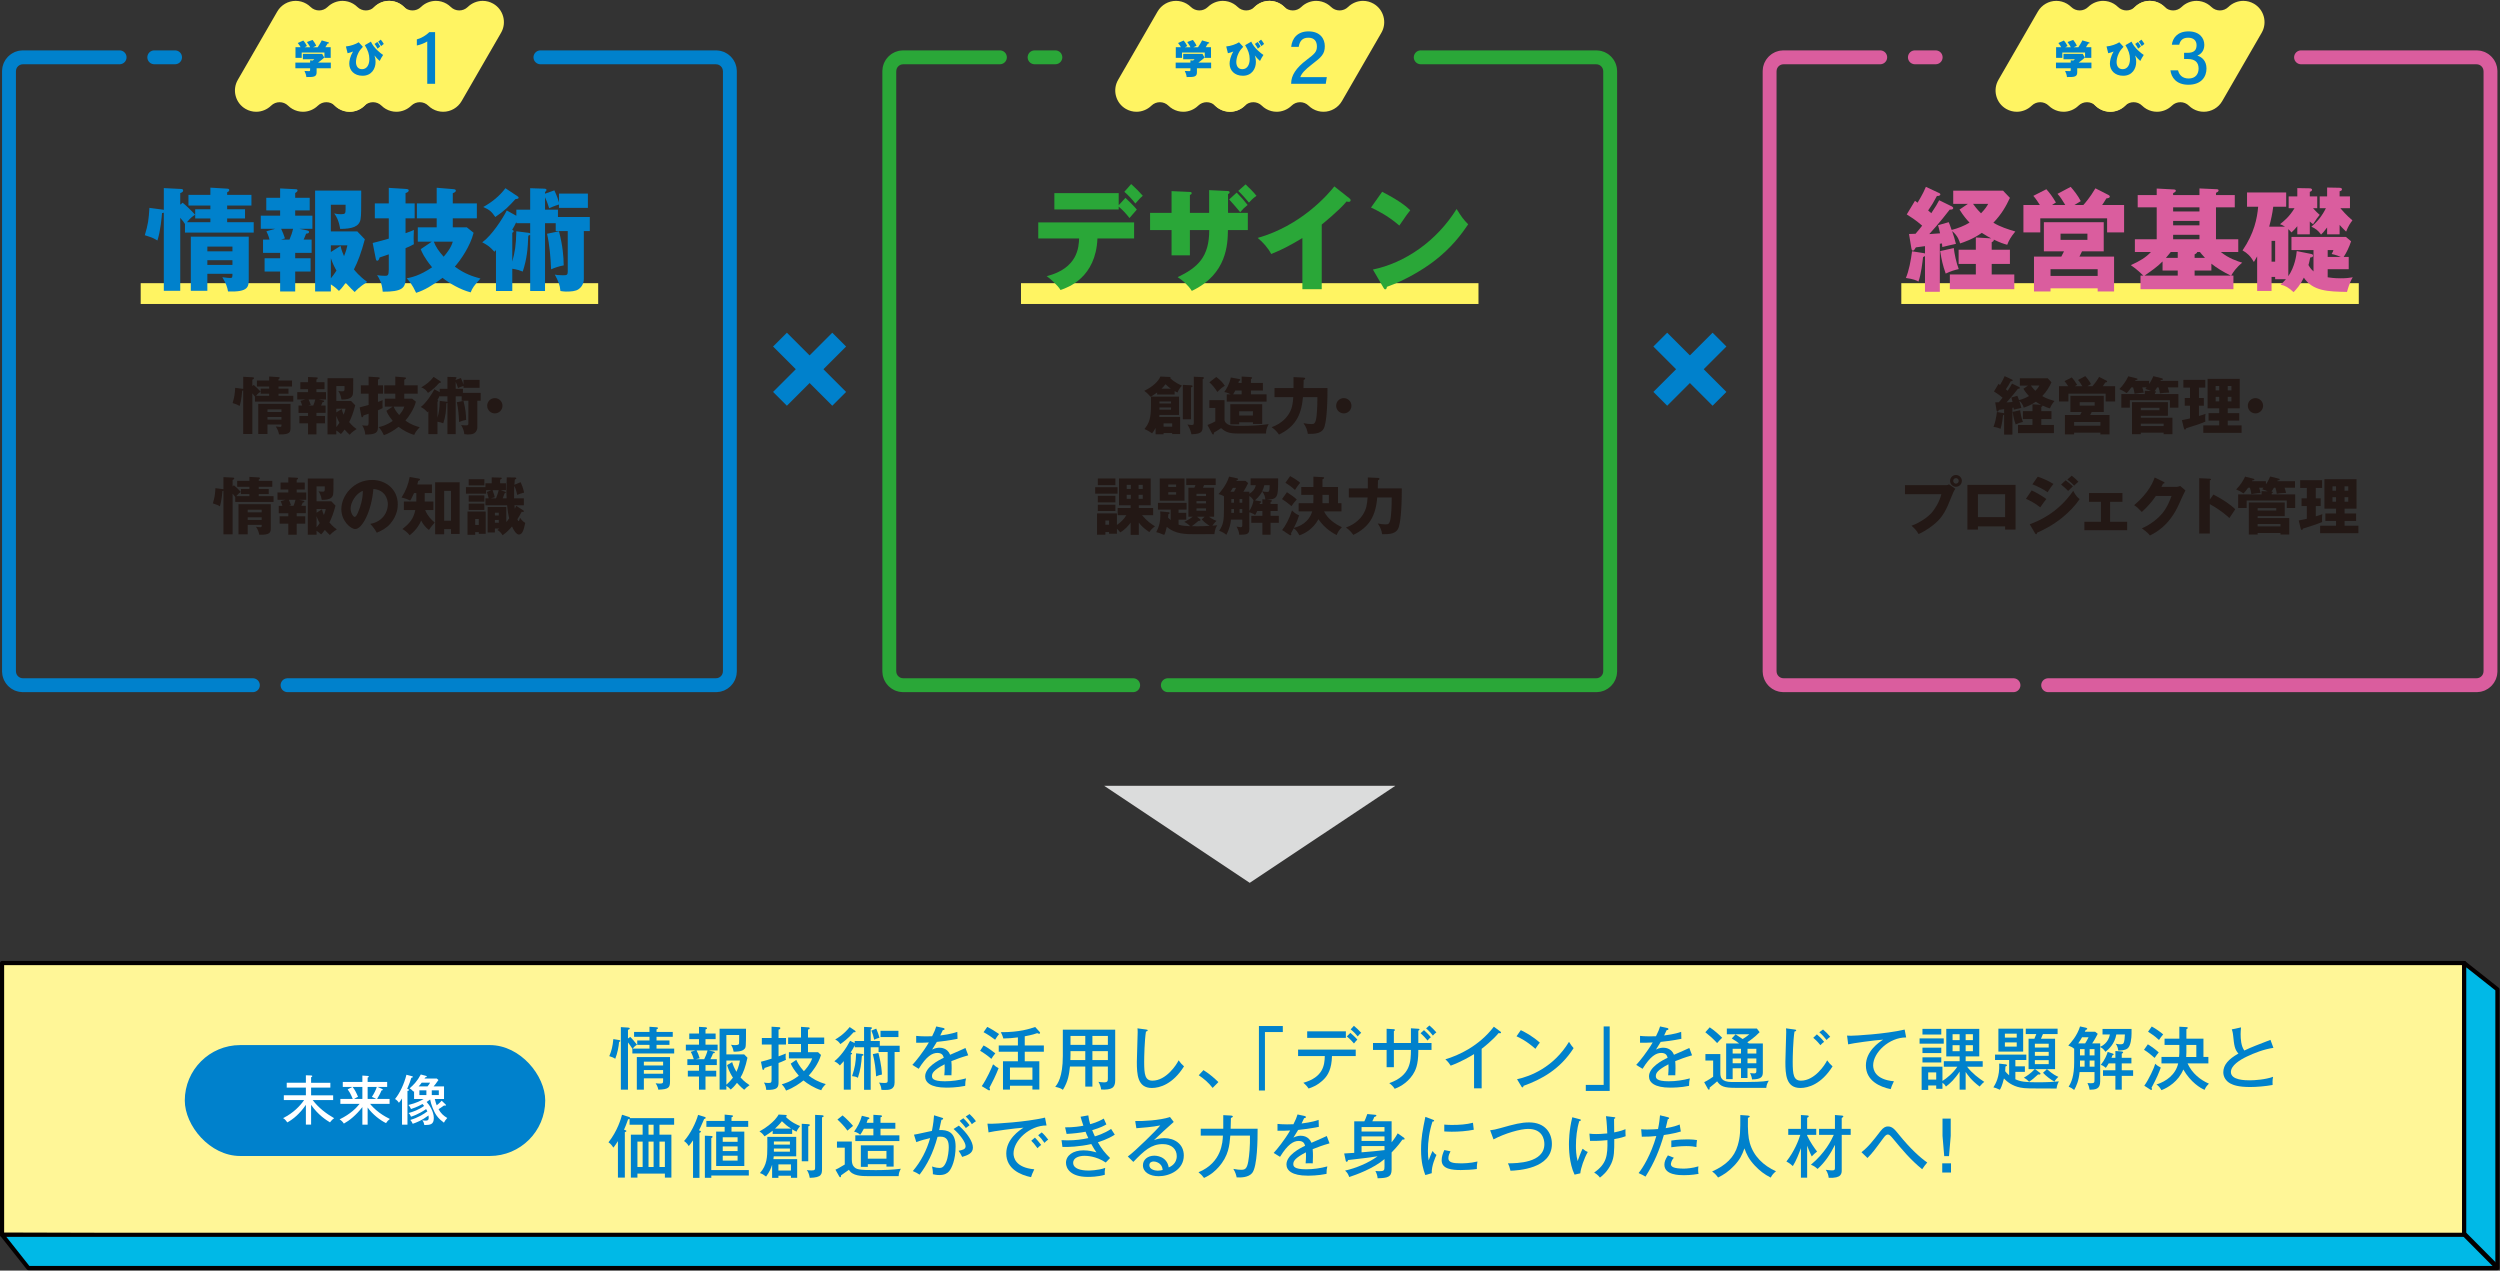 <?xml version="1.0" encoding="UTF-8"?>
<svg id="_レイヤー_1" xmlns="http://www.w3.org/2000/svg" version="1.1" viewBox="0 0 1212 616">
  <rect x="0" y="0" width="1212" height="616" fill="#333333" stroke="none"/>
  <!-- Generator: Adobe Illustrator 29.3.1, SVG Export Plug-In . SVG Version: 2.1.0 Build 151)  -->
  <defs>
    <style>
      .st0 {
        fill: #fff697;
      }

      .st0, .st1, .st2, .st3, .st4, .st5 {
        stroke-linecap: round;
      }

      .st0, .st4, .st5 {
        stroke: #040000;
        stroke-linejoin: round;
      }

      .st0, .st5 {
        stroke-width: 2.016px;
      }

      .st6 {
        fill: #231815;
      }

      .st7 {
        fill: #fff;
      }

      .st8 {
        fill: #fff462;
      }

      .st9 {
        fill: #2aa738;
      }

      .st1 {
        stroke: #da5d9e;
      }

      .st1, .st10, .st2, .st3 {
        stroke-miterlimit: 10;
      }

      .st1, .st10, .st2, .st3, .st4 {
        fill: none;
      }

      .st1, .st2, .st3 {
        stroke-dasharray: 604.875 16.802 470.458 16.802 10.081 16.802;
        stroke-width: 6.721px;
      }

      .st11 {
        fill: #da5d9e;
      }

      .st10 {
        stroke: #fff462;
        stroke-width: 10.081px;
      }

      .st2 {
        stroke: #2aa738;
      }

      .st12 {
        fill: #0081cc;
      }

      .st13 {
        fill: #dbdcdc;
      }

      .st3 {
        stroke: #0081cc;
      }

      .st4 {
        stroke-width: 2.321px;
      }

      .st14 {
        fill: #0081cc;
      }

      .st5 {
        fill: #00b9e7;
      }
    </style>
  </defs>
  <polygon class="st0" points="1194.633 601.985 1 598.624 1 466.879 1194.633 466.879 1194.633 601.985"/>
  <polygon class="st5" points="13.756 614.74 1210.749 614.74 1210.749 479.634 1194.633 466.879 1194.633 598.624 1 598.624 13.756 614.74"/>
  <line class="st4" x1="1195.027" y1="598.662" x2="1209.475" y2="613.196"/>
  <polygon class="st13" points="535.305 380.956 605.874 428.001 676.443 380.956 535.305 380.956"/>
  <line class="st10" x1="68.207" y1="142.326" x2="289.995" y2="142.326"/>
  <line class="st10" x1="494.98" y1="142.326" x2="716.768" y2="142.326"/>
  <line class="st10" x1="921.753" y1="142.326" x2="1143.541" y2="142.326"/>
  <path class="st3" d="M261.996,27.788h85.126c3.696,0,6.721,3.024,6.721,6.721v290.958c0,3.696-3.024,6.721-6.721,6.721H11.08c-3.696,0-6.721-3.024-6.721-6.721V34.508c0-3.696,3.024-6.721,6.721-6.721h90.292"/>
  <g>
    <path class="st14" d="M88.525,98.277c1.418,1.091,4.745,4.254,6.053,5.835-1.09.709-2.236,1.472-3.926,3.599h11.343v-1.8h-7.362v-4.472h7.362v-1.8h-10.634v-5.181h10.634v-3.49l8.125.491c.491.054,1.036.109,1.036.709,0,.491-.491.818-1.036,1.091v1.2h11.78v5.181h-11.78v1.8h8.671v4.472h-8.671v1.8h12.871v5.072h-33.321v-4.199c-.437-.655-1.146-1.745-2.291-3v35.393h-7.962v-37.902c-.218.109-.491.218-.873.218-.109,1.418-.654,8.507-2.236,13.306-1.473-.927-2.563-1.472-6.108-2.563,1.582-5.235,1.909-7.635,2.236-13.252l6.271.818c.218.054.491.054.709.164v-10.58l8.453.436c.327,0,.927.164.927.709,0,.709-.654.982-1.417,1.309v5.617l1.145-.982h0ZM100.523,132.743v8.235h-8.017v-26.231h28.085v20.342c0,3.927,0,6.544-10.034,6.217-.382-2.127-.927-3.872-2.781-6.926,1.745.273,3.381.382,3.708.382,1.2,0,1.2-.273,1.2-2.018h-12.162,0ZM112.685,121.836v-2.291h-12.162v2.291h12.162ZM112.685,128.435v-2.29h-12.162v2.29h12.162Z"/>
    <path class="st14" d="M143.112,125.218h7.471v6.435h-7.471v9.653h-7.308v-9.653h-7.526v-6.435h7.526v-2.618h-8.29v-6.435h3.163c-.545-2.072-1.2-3.381-1.527-4.036l4.253-1.2h-6.98v-6.381h9.38v-2.563h-6.708v-6.108h6.708v-4.526l7.689.382c.381,0,.763.218.763.6,0,.491-.545.873-1.145,1.254v2.29h7.035v6.108h-7.035v2.563h8.344v6.381h-6.271l3.654.763c.491.109.981.218.981.763s-.436.764-1.418.818c-.491,1.309-.981,2.454-1.2,2.89h3.872v6.435h-7.962v2.618l.002.002ZM136.295,110.929c.6,1.2,1.363,3.108,1.854,4.635l-1.909.6h4.09c.763-1.8,1.363-3.436,1.745-5.235h-5.781.001ZM160.4,141.305h-7.635v-48.918h22.359c0,8.726,0,12.161-.327,13.906-.654,3.599-3.981,4.635-9.871,4.69-.709-4.254-1.909-6.162-2.891-7.526.927.218,1.636.382,3.436.382,1.854,0,2.072-.382,2.072-2.454v-2.127h-7.144v12.925h12.815l3.654,3.817c-1.636,6.162-3.272,10.689-5.29,14.615.381.491,2.672,3.381,6.435,6.053-3.927,2.509-5.345,4.145-6.054,4.908-.873-.818-2.181-2.018-4.363-4.472-1.909,2.672-2.672,3.381-3.272,3.927-.763-.763-1.909-1.909-3.926-3.163v3.436h.002,0ZM165.09,119.219c.491,2.127.981,3.327,1.69,4.963,1.036-2.509,1.309-3.817,1.636-5.235h-8.017v3.218l4.69-2.945h0ZM160.4,134.925c1.145-1.363,1.799-2.345,2.727-3.763-.654-1.036-1.854-3.381-2.727-5.999v9.762Z"/>
    <path class="st14" d="M201.025,98.604v7.253h-4.417v7.199c1.636-.545,2.835-1.036,4.036-1.582-.055.927-.109,2.181-.109,3.763s.055,2.399.109,3.163c-1.364.764-2.672,1.364-4.036,1.909v14.779c0,4.526-1.691,6.381-11.071,6.326-.327-4.472-1.963-6.872-2.727-8.017,1.145.164,2.291.327,3.817.327,1.363,0,1.854-.164,1.854-3.163v-7.253c-.654.273-4.253,1.472-4.472,1.527-.164.654-.437,1.581-1.2,1.581-.437,0-.545-.654-.655-1.091l-1.472-7.526c3.817-.982,5.508-1.418,7.798-2.127v-9.816h-6.762v-7.253h6.762v-7.526l7.908.491c1.036.054,1.745.164,1.745.709,0,.763-.818,1.091-1.527,1.309v5.017h4.419,0ZM226.33,110.22l3.272,2.618c-1.582,6.435-6.271,13.252-9.107,16.415,4.69,3.545,8.998,4.854,12.434,5.781-3.218,3.545-3.872,4.526-4.745,6.708-5.072-1.309-10.417-4.472-13.634-7.035-4.854,3.654-8.889,6.053-12.816,7.253-1.909-4.145-3.49-5.89-4.581-7.035,2.29-.436,6.326-1.254,12.325-5.344-3.872-4.69-4.963-7.417-5.508-8.78l5.399-3.654h-6.817v-6.926h9.162v-4.363h-9.598v-7.253h9.598v-7.58l7.853.655c.818.054,1.418.164,1.418.709,0,.764-.981,1.091-1.473,1.254v4.963h11.671v7.253h-11.671v4.363h6.817v-.002h0ZM210.296,117.146c1.036,2.672,2.454,4.69,4.799,7.308,1.636-1.909,3.599-4.417,4.417-7.308h-9.216,0Z"/>
    <path class="st14" d="M250.322,101.658h6.708v-10.416l6.544.218c.6,0,1.364.054,1.364.6,0,.382-.273.709-.709,1.036v.818l4.526-1.636c1.309,2.781,2.018,5.017,2.236,5.89v-4.308h14.016v6.926h-14.016v-1.636c-2.018.6-3.927,1.418-4.745,1.8-.873-2.672-1.254-3.654-2.018-5.344v6.053h6.271v3.545h15.433v6.817h-2.89v23.123c0,1.963-.764,3.818-2.563,5.072-1.364.982-3.6,1.145-6.163,1.145-.709,0-1.963-.164-2.618-.273-.273-3.054-1.036-4.799-2.727-7.962.655.164,1.636.327,3.872.327,1.963,0,2.4-.164,2.4-1.745v-19.687h-5.835v-3.818h-5.181v32.885h-7.199v-27.322c-.327.272-.491.382-.927.491-.218,6.326-.6,11.016-2.672,17.396-1.254-.491-2.727-1.036-5.072-1.363v10.798h-7.908v-19.851c-.218.273-.545.6-.764.818-2.127-2.345-3.108-3.108-5.89-4.581,4.526-3.218,9.816-11.343,11.889-15.433l4.635,2.563v-2.945h.003ZM250.758,95.06c.327.218.654.436.654.763,0,.491-.382.545-1.527.709-3.163,3.49-5.126,5.508-9.762,8.671-1.854-2.618-2.563-3.381-5.835-4.854,4.145-2.29,7.962-5.344,10.744-9.107l5.726,3.817h0ZM250.322,107.603c-.6,1.363-1.2,2.454-2.018,3.763.327.164.709.382.709.709,0,.382-.382.654-.654.763v14.016c1.254-4.799,1.799-7.526,1.963-14.725l5.672.709c.436.055.818.109,1.036.382v-5.017h-6.708v-.6h0ZM270.991,112.129c1.854,7.144,2.236,12.216,2.291,16.524-2.127.382-4.417,1.145-6.108,1.909-.218-5.399-.764-12.052-1.963-17.233l5.781-1.2h0Z"/>
  </g>
  <g>
    <path class="st6" d="M122.979,186.618c.79.608,2.645,2.371,3.374,3.252-.608.395-1.247.82-2.188,2.006h6.322v-1.003h-4.104v-2.492h4.104v-1.003h-5.927v-2.887h5.927v-1.945l4.529.273c.273.03.578.061.578.395,0,.273-.274.456-.578.608v.669h6.565v2.887h-6.565v1.003h4.833v2.492h-4.833v1.003h7.173v2.827h-18.572v-2.341c-.243-.365-.638-.973-1.277-1.672v19.727h-4.438v-21.125c-.122.061-.273.122-.486.122-.061.79-.365,4.742-1.246,7.417-.821-.517-1.429-.821-3.404-1.429.881-2.918,1.063-4.255,1.246-7.386l3.496.456c.122.03.273.03.395.091v-5.897l4.711.243c.182,0,.517.091.517.396,0,.395-.365.547-.791.729v3.131l.639-.547h0ZM129.666,205.828v4.59h-4.468v-14.621h15.654v11.338c0,2.188,0,3.647-5.593,3.465-.213-1.186-.517-2.158-1.55-3.86.973.152,1.885.213,2.067.213.668,0,.668-.152.668-1.125h-6.778ZM136.444,199.749v-1.277h-6.778v1.277h6.778ZM136.444,203.427v-1.276h-6.778v1.276h6.778Z"/>
    <path class="st6" d="M153.41,201.633h4.164v3.587h-4.164v5.38h-4.073v-5.38h-4.194v-3.587h4.194v-1.459h-4.62v-3.586h1.763c-.304-1.155-.668-1.884-.851-2.25l2.371-.668h-3.891v-3.556h5.228v-1.429h-3.738v-3.404h3.738v-2.523l4.286.213c.213,0,.425.122.425.334,0,.273-.304.486-.638.699v1.276h3.921v3.404h-3.921v1.429h4.65v3.556h-3.495l2.036.425c.273.061.547.122.547.426s-.243.426-.791.456c-.273.729-.547,1.368-.668,1.611h2.158v3.586h-4.438v1.459h.001ZM149.611,193.67c.334.668.76,1.732,1.033,2.583l-1.064.334h2.28c.426-1.003.76-1.915.973-2.918h-3.222ZM163.045,210.6h-4.255v-27.265h12.462c0,4.863,0,6.778-.183,7.751-.365,2.006-2.219,2.583-5.501,2.614-.395-2.371-1.064-3.435-1.611-4.194.517.122.912.212,1.915.212,1.034,0,1.155-.212,1.155-1.368v-1.185h-3.982v7.204h7.143l2.037,2.127c-.912,3.435-1.824,5.958-2.949,8.146.213.274,1.49,1.885,3.587,3.374-2.188,1.398-2.979,2.31-3.374,2.736-.486-.456-1.216-1.125-2.432-2.493-1.063,1.489-1.489,1.884-1.824,2.188-.425-.425-1.064-1.064-2.188-1.763v1.915h0ZM165.66,198.29c.273,1.186.547,1.854.942,2.766.578-1.398.729-2.128.912-2.918h-4.468v1.793l2.614-1.641ZM163.045,207.044c.638-.76,1.003-1.307,1.52-2.097-.365-.578-1.034-1.885-1.52-3.344v5.441h0Z"/>
    <path class="st6" d="M185.695,186.8v4.043h-2.462v4.012c.912-.304,1.581-.578,2.25-.881-.03.517-.061,1.216-.061,2.097s.031,1.337.061,1.763c-.76.426-1.489.76-2.25,1.064v8.237c0,2.522-.942,3.556-6.17,3.526-.182-2.493-1.094-3.83-1.52-4.468.638.091,1.276.183,2.128.183.76,0,1.033-.091,1.033-1.763v-4.042c-.365.152-2.371.82-2.492.851-.091.365-.243.881-.669.881-.243,0-.304-.365-.365-.608l-.821-4.195c2.128-.547,3.07-.79,4.347-1.185v-5.471h-3.769v-4.043h3.769v-4.194l4.407.273c.578.03.973.091.973.396,0,.425-.456.607-.851.729v2.796h2.462ZM199.799,193.275l1.823,1.459c-.881,3.586-3.495,7.386-5.076,9.149,2.614,1.976,5.015,2.705,6.93,3.222-1.793,1.976-2.158,2.522-2.645,3.738-2.827-.729-5.806-2.492-7.599-3.921-2.706,2.037-4.955,3.374-7.143,4.042-1.064-2.31-1.945-3.283-2.553-3.921,1.276-.243,3.526-.699,6.869-2.979-2.158-2.614-2.766-4.134-3.07-4.894l3.009-2.036h-3.8v-3.86h5.106v-2.432h-5.35v-4.043h5.35v-4.225l4.377.365c.456.03.791.091.791.395,0,.426-.547.608-.821.699v2.766h6.505v4.043h-6.505v2.432h3.802ZM190.862,197.135c.578,1.489,1.368,2.614,2.675,4.073.912-1.064,2.006-2.462,2.462-4.073h-5.137Z"/>
    <path class="st6" d="M213.177,188.502h3.739v-5.805l3.647.122c.334,0,.76.03.76.334,0,.213-.152.396-.396.578v.456l2.523-.912c.729,1.55,1.125,2.796,1.246,3.282v-2.401h7.812v3.86h-7.812v-.912c-1.125.334-2.188.791-2.644,1.003-.486-1.489-.699-2.037-1.125-2.979v3.374h3.496v1.976h8.602v3.799h-1.611v12.888c0,1.094-.425,2.128-1.428,2.827-.76.547-2.006.638-3.435.638-.395,0-1.094-.091-1.459-.152-.152-1.702-.577-2.675-1.52-4.438.365.091.912.182,2.158.182,1.094,0,1.337-.091,1.337-.973v-10.973h-3.252v-2.128h-2.888v18.329h-4.012v-15.228c-.182.152-.273.213-.517.273-.122,3.526-.334,6.14-1.489,9.696-.699-.273-1.52-.578-2.827-.76v6.018h-4.408v-11.064c-.122.152-.304.334-.425.456-1.186-1.307-1.732-1.732-3.283-2.553,2.523-1.793,5.471-6.322,6.626-8.602l2.583,1.429v-1.642l.002.002h0ZM213.42,184.824c.183.122.365.243.365.426,0,.273-.213.304-.852.395-1.763,1.945-2.857,3.07-5.44,4.833-1.034-1.459-1.429-1.885-3.252-2.706,2.31-1.276,4.438-2.979,5.988-5.076l3.191,2.127h0ZM213.177,191.816c-.334.76-.668,1.368-1.125,2.097.183.091.395.213.395.395,0,.213-.212.365-.364.426v7.812c.699-2.675,1.003-4.194,1.094-8.207l3.161.396c.243.03.456.061.578.213v-2.797h-3.739v-.334h0ZM224.697,194.338c1.034,3.982,1.247,6.809,1.277,9.21-1.186.213-2.462.639-3.404,1.064-.122-3.009-.426-6.717-1.094-9.605l3.222-.669h0Z"/>
    <path class="st6" d="M243.606,196.709c0,2.037-1.671,3.708-3.708,3.708s-3.708-1.671-3.708-3.708c0-2.067,1.671-3.708,3.708-3.708,2.006,0,3.708,1.641,3.708,3.708Z"/>
    <path class="st6" d="M113.403,235.259c.79.608,2.645,2.371,3.374,3.252-.608.395-1.247.82-2.188,2.006h6.322v-1.003h-4.104v-2.492h4.104v-1.003h-5.927v-2.887h5.927v-1.945l4.529.273c.273.03.578.061.578.395,0,.273-.274.456-.578.608v.669h6.565v2.887h-6.565v1.003h4.833v2.492h-4.833v1.003h7.173v2.827h-18.572v-2.341c-.243-.365-.638-.973-1.277-1.672v19.727h-4.438v-21.125c-.122.061-.273.122-.486.122-.061.79-.365,4.742-1.246,7.417-.821-.517-1.429-.821-3.404-1.429.881-2.918,1.063-4.255,1.246-7.386l3.496.456c.122.03.273.03.395.091v-5.897l4.711.243c.182,0,.517.091.517.396,0,.395-.365.547-.791.729v3.131l.639-.547h0ZM120.09,254.469v4.59h-4.468v-14.621h15.654v11.338c0,2.188,0,3.647-5.593,3.465-.213-1.186-.517-2.158-1.55-3.86.973.152,1.885.213,2.067.213.668,0,.668-.152.668-1.125h-6.778ZM126.868,248.39v-1.277h-6.778v1.277h6.778ZM126.868,252.067v-1.276h-6.778v1.276h6.778Z"/>
    <path class="st6" d="M143.834,250.274h4.164v3.587h-4.164v5.38h-4.073v-5.38h-4.194v-3.587h4.194v-1.459h-4.62v-3.586h1.763c-.304-1.155-.668-1.884-.851-2.25l2.371-.668h-3.891v-3.556h5.228v-1.429h-3.738v-3.404h3.738v-2.523l4.286.213c.213,0,.425.122.425.334,0,.273-.304.486-.638.699v1.276h3.921v3.404h-3.921v1.429h4.65v3.556h-3.495l2.036.425c.273.061.547.122.547.426s-.243.426-.791.456c-.273.729-.547,1.368-.668,1.611h2.158v3.586h-4.438v1.459h.001ZM140.035,242.311c.334.668.76,1.732,1.033,2.583l-1.064.334h2.28c.426-1.003.76-1.915.973-2.918h-3.222ZM153.469,259.241h-4.255v-27.265h12.462c0,4.863,0,6.778-.183,7.751-.365,2.006-2.219,2.583-5.501,2.614-.395-2.371-1.064-3.435-1.611-4.194.517.122.912.212,1.915.212,1.034,0,1.155-.212,1.155-1.368v-1.185h-3.982v7.204h7.143l2.037,2.127c-.912,3.435-1.824,5.958-2.949,8.146.213.274,1.49,1.885,3.587,3.374-2.188,1.398-2.979,2.31-3.374,2.736-.486-.456-1.216-1.125-2.432-2.493-1.063,1.489-1.489,1.884-1.824,2.188-.425-.425-1.064-1.064-2.188-1.763v1.915h0ZM156.083,246.931c.273,1.186.547,1.854.942,2.766.578-1.398.729-2.128.912-2.918h-4.468v1.793l2.614-1.641ZM153.469,255.685c.638-.76,1.003-1.307,1.52-2.097-.365-.578-1.034-1.885-1.52-3.344v5.441h0Z"/>
    <path class="st6" d="M179.493,253.982c6.596-1.216,8.542-6.322,8.542-9.483,0-2.462-1.307-6.991-7.021-7.447-.942,11.125-5.532,19.423-8.754,19.423-2.371,0-6.778-4.013-6.778-9.636,0-6.535,5.958-14.164,14.894-14.164,6.657,0,12.462,4.529,12.462,11.793,0,1.398-.122,5.289-3.586,9.392-1.854,2.158-4.013,3.283-6.596,4.407-1.003-1.763-1.671-2.675-3.161-4.286h-.002ZM169.979,246.475c0,2.34,1.307,4.104,1.945,4.104.729,0,1.307-1.368,1.641-2.158,1.307-3.009,2.311-6.504,2.341-10.456-3.526,1.307-5.927,5.775-5.927,8.511h0Z"/>
    <path class="st6" d="M205.911,243.131h4.194v4.164h-3.982c1.186,2.857,2.857,4.56,4.62,6.019-1.732,2.036-2.31,2.857-2.796,3.617-1.732-1.337-2.735-2.644-3.769-4.529-.517,1.276-2.067,4.377-5.562,7.082-1.186-1.429-2.188-2.188-3.526-3.009,3.678-2.888,5.411-5.106,6.231-9.18h-5.532v-4.164h6.019c.03-.213.03-.456.03-.639v-3.465h-1.094c-.912,2.128-1.52,3.07-1.884,3.647-1.702-.821-2.797-1.155-4.195-1.489,2.006-3.101,3.222-6.079,3.952-9.939l4.559.79c.213.031.425.183.425.426,0,.273-.304.517-.851.699-.061.395-.152.79-.426,1.702h7.082v4.164h-3.495v4.104h0ZM215.333,256.536v2.462h-4.377v-25.198h11.885v25.046h-4.195v-2.31h-3.313,0ZM218.646,252.462v-14.499h-3.313v14.499h3.313Z"/>
    <path class="st6" d="M253.606,247.356c.091.061.365.243.365.486,0,.426-.486.365-1.064.304-.638,1.186-1.337,2.401-2.067,3.556.091.243.395.942.608.942.273,0,.578-1.337.669-1.672.273.456,1.094,1.732,2.522,2.523-.699,3.313-1.337,5.654-3.07,5.654-1.337,0-2.675-2.371-3.343-3.921-1.642,1.915-2.918,3.101-4.56,4.255-.79-1.246-1.459-1.915-2.553-2.553.486-.334.608-.425.973-.699h-2.158v1.915h-3.526v-12.34h9.058v7.265c.304-.334.638-.699,1.398-1.793-.091-.334-.699-2.614-1.003-6.322h-10.517v-3.374h1.58c-.395-1.581-.668-2.432-.881-3.07l2.128-.851h-2.493v1.671h-9.787v-3.161h9.453v-1.884h3.039v-2.857l4.225.121c.395,0,.669.061.669.304,0,.213-.243.425-.821.699v1.732h2.827v3.374h-2.462l2.097.729c.091.03.304.122.304.334,0,.304-.395.395-.578.425-.03.122-.517,1.459-.912,2.432h1.885c-.091-1.155-.122-2.371-.122-3.07,0-.942.182-5.958.182-7.082l3.921.061c.334,0,.729.03.729.365,0,.213-.334.425-.729.668-.031.396-.183,2.128-.213,2.493l3.04-1.246c.669,1.459,1.216,2.948,1.672,5.045-1.642.426-1.945.547-3.344,1.125-.182-.882-.608-2.827-1.398-4.377-.031.486-.183,3.191-.122,6.018h4.742v3.374h-4.56c.031.273.152,1.428.183,1.671.212-.456.365-.79.638-1.398l3.374,2.127.002.002h0ZM230.384,257.964v1.307h-3.739v-11.276h8.814v10.79h-3.343v-.82h-1.732ZM234.822,232.311v3.009h-7.599v-3.009h7.599ZM234.822,240.183v3.039h-7.599v-3.039h7.599ZM234.822,244.134v3.07h-7.599v-3.07h7.599ZM232.117,254.499v-2.887h-1.732v2.887h1.732ZM238.804,237.66c.547,1.307.942,2.948,1.064,3.404l-1.885.517h2.493c.395-.973.973-2.645,1.307-3.921h-2.979ZM241.813,249.91v-1.338h-1.885v1.338h1.885ZM239.928,252.067v1.368h1.885v-1.368h-1.885Z"/>
  </g>
  <g>
    <path class="st8" d="M169.556,54.186c-1.798,0-3.577-.478-5.143-1.382-.745-.43-1.435-.956-2.052-1.563-1.146-1.129-2.639-1.694-4.133-1.694s-2.974.56-4.119,1.68c-1.922,1.881-4.557,2.96-7.23,2.96-1.798,0-3.577-.478-5.143-1.382-.745-.43-1.436-.956-2.052-1.563-1.146-1.129-2.64-1.694-4.133-1.694s-2.974.56-4.119,1.68c-1.922,1.881-4.558,2.96-7.23,2.96-1.798,0-3.577-.478-5.143-1.382-2.384-1.376-4.09-3.599-4.802-6.258-.712-2.659-.347-5.437,1.03-7.82l19.14-33.151c1.836-3.179,5.259-5.155,8.935-5.155,1.798,0,3.577.478,5.143,1.382.745.43,1.436.956,2.052,1.563,1.146,1.129,2.64,1.694,4.133,1.694s2.974-.56,4.119-1.68c1.922-1.881,4.558-2.96,7.23-2.96,1.798,0,3.577.478,5.143,1.382.745.43,1.436.956,2.052,1.563,1.146,1.129,2.64,1.694,4.133,1.694s2.974-.56,4.119-1.68c1.922-1.881,4.558-2.96,7.23-2.96,1.798,0,3.577.478,5.143,1.382,2.378,1.373,4.081,3.596,4.795,6.26s.351,5.44-1.022,7.818l-19.14,33.151c-1.836,3.18-5.259,5.155-8.934,5.155h-.002,0Z"/>
    <path class="st8" d="M214.846,54.186c-1.798,0-3.577-.478-5.143-1.382-.745-.43-1.435-.956-2.052-1.563-1.146-1.129-2.639-1.694-4.133-1.694s-2.974.56-4.119,1.68c-1.922,1.881-4.557,2.96-7.23,2.96-1.798,0-3.577-.478-5.143-1.382-.745-.43-1.436-.956-2.052-1.563-1.146-1.129-2.64-1.694-4.133-1.694s-2.974.56-4.119,1.68c-1.922,1.881-4.558,2.96-7.23,2.96-1.798,0-3.577-.478-5.143-1.382-2.384-1.376-4.09-3.599-4.802-6.258s-.347-5.437,1.03-7.82l19.14-33.151c1.836-3.179,5.259-5.155,8.935-5.155,1.798,0,3.577.478,5.143,1.382.745.43,1.436.956,2.052,1.563,1.146,1.129,2.64,1.694,4.133,1.694s2.974-.56,4.119-1.68c1.922-1.881,4.558-2.96,7.23-2.96,1.798,0,3.577.478,5.143,1.382.745.43,1.436.956,2.052,1.563,1.146,1.129,2.64,1.694,4.133,1.694s2.974-.56,4.119-1.68c1.922-1.881,4.558-2.96,7.23-2.96,1.798,0,3.577.478,5.143,1.382,2.378,1.373,4.081,3.596,4.795,6.26s.351,5.44-1.022,7.818l-19.14,33.151c-1.836,3.18-5.259,5.155-8.934,5.155h-.002,0Z"/>
  </g>
  <g>
    <g>
      <path class="st14" d="M153.496,33.103v1.935c0,2.257-1.422,2.352-4.969,2.314-.095-.986-.493-2.124-.93-2.959.304.019,1.821.095,2.163.095.588,0,.588-.133.588-.986v-.398h-7.15v-2.75h7.15v-1.1l1.271.095c.36-.266.512-.379.759-.607h-5.538v-2.617h9.351l1.005,1.783c-.455.474-1.441,1.309-3.016,2.447h6.202v2.75h-6.885v-.002s-.001,0-.001,0ZM150.366,22.899c-.152-.341-.645-1.309-1.556-2.523l2.731-1.024c.455.531,1.403,1.916,1.764,2.807-.967.436-1.232.588-1.498.74h2.238c.019-.019,1.726-2.693,1.935-3.319l3.187.929c.171.057.322.095.322.266,0,.265-.341.36-.664.36-.55.967-.702,1.176-1.1,1.764h2.599v5.159h-3.035v-2.58h-11.02v2.58h-3.016v-5.159h2.485c-.133-.266-.721-1.309-1.385-2.048l2.674-1.195c.797.816,1.536,2.143,1.783,2.656-.531.265-.777.398-1.1.588h2.656Z"/>
      <path class="st14" d="M175.934,22.69c-.91.986-1.631,1.783-2.276,3.111-.778,1.593-1.081,3.224-1.081,4.249,0,1.878.854,3.49,2.94,3.49,2.295,0,3.546-2.067,3.546-4.875,0-2.333-.664-4.268-2.2-6.771l2.958-1.707c1.422,3.186,4.836,5.766,5.917,6.448-.625.892-1.214,1.992-1.669,2.921-1.157-1.024-1.555-1.479-2.522-2.674.247.759.531,1.688.531,3.187,0,3.167-1.897,6.657-6.316,6.657-4.078,0-6.43-2.655-6.43-5.823,0-1.404.379-3.547,1.821-5.937-.967.398-1.764.645-2.637.834l-.815-3.281c2.181-.171,4.894-1.157,6.202-2.029l2.029,2.2h.002,0ZM182.933,20.358c.341.398.739.948,1.403,2.143-.626.512-.683.569-1.309,1.081-.057-.133-.74-1.423-1.441-2.276l1.347-.948ZM184.602,19.219c.531.626,1.1,1.442,1.46,2.086-.626.455-.854.626-1.309,1.043-.835-1.498-1.176-1.897-1.404-2.143l1.252-.986h.001Z"/>
    </g>
    <path class="st14" d="M207.131,40.63v-20.553c-1.221.828-3.687,1.752-5.045,1.973v-2.955c2.01-.5,4.421-1.91,6.076-3.528h2.769v25.064h-3.8Z"/>
  </g>
  <path class="st2" d="M688.769,27.788h85.126c3.696,0,6.721,3.024,6.721,6.721v290.958c0,3.696-3.024,6.721-6.721,6.721h-336.042c-3.696,0-6.721-3.024-6.721-6.721V34.508c0-3.696,3.024-6.721,6.721-6.721h90.292"/>
  <g>
    <path class="st9" d="M503.353,115.619v-7.798h46.464v7.798h-17.778c-.764,18.978-14.233,23.723-17.888,24.977-1.309-2.181-4.744-5.344-6.707-6.708,15.105-3.817,15.542-14.125,15.706-18.269h-19.797ZM545.618,95.932c1.146,1.036,4.363,4.199,5.509,5.672-.601.654-3.055,3.49-3.545,4.09-1.582-2.018-3.327-3.927-5.235-5.508v1.364h-31.194v-7.908h31.194v5.835l3.271-3.545ZM548.399,89.225c1.909,1.69,4.091,3.927,5.617,5.672-.927.818-1.636,1.472-3.599,3.763-1.255-1.636-3.49-4.145-5.345-5.672l3.326-3.763h0Z"/>
    <path class="st9" d="M576.863,111.529v12.27h-8.889v-12.27h-10.416v-8.344h10.416v-10.525l8.671.382c.49,0,1.091.054,1.091.6s-.491.709-.873.873v8.671h9.326v-11.016l8.889.436c.437,0,1.036.054,1.036.654,0,.491-.491.709-.764.818v9.107h9.599v8.344h-9.653c-.108,6.762-.381,21.378-17.505,29.503-1.691-2.672-4.418-5.181-6.872-6.653,9.707-4.69,15.324-9.707,15.324-22.85h-9.38ZM599.55,93.369c1.854,1.854,3.654,3.872,5.29,5.999-1.581,1.254-2.127,1.8-3.6,3.49-1.09-1.363-3.817-4.526-5.344-6.162l3.653-3.327h0ZM603.858,89.388c2.182,2.127,3.763,3.599,5.29,5.562-1.582.982-3.163,2.727-3.654,3.272-1.036-1.309-3.545-4.145-5.181-5.672l3.545-3.163h0Z"/>
    <path class="st9" d="M640.776,140.215h-9.38v-24.813c-4.854,2.945-9.816,5.672-15.106,7.744-1.581-3-4.035-5.726-6.544-7.799,20.777-5.89,33.812-20.723,37.139-24.977l7.253,5.726c.327.218.654.545.654,1.036s-.437.709-.873.709c-.272,0-.49,0-1.091-.164-3.871,4.635-11.725,10.907-12.052,11.18v31.357h0Z"/>
    <path class="st9" d="M670.06,92.988c9.161,4.69,11.997,7.417,13.634,8.944-1.31,1.582-1.691,2.181-5.29,7.417-5.836-5.017-11.017-7.471-13.743-8.726l5.399-7.635ZM665.587,130.671c15.543-3.218,30.867-13.743,40.574-29.34,2.345,3.708,3.272,5.072,5.617,7.417-3.163,4.69-8.181,11.561-16.96,18.16-4.963,3.763-13.688,9.053-22.469,12.161,0,.6-.272,1.2-.764,1.2-.327,0-.545-.164-.872-.764l-5.127-8.834h.001Z"/>
  </g>
  <g>
    <path class="st6" d="M569.452,191.268h-8.48v-.973c-1.033.76-2.036,1.398-3.191,2.067-.882-1.063-1.702-1.884-3.07-2.888,4.104-1.915,6.991-4.741,7.843-6.93l4.468.212c.091,0,.456.031.456.365,0,.122-.061.183-.122.243,2.158,2.098,4.59,3.131,5.653,3.587-1.55,1.763-1.914,2.675-2.097,3.313-.426-.152-.76-.273-1.459-.668v1.671h-.001ZM557.993,192.272h13.587v8.875h-9.483c-.03.365-.092.791-.092.973h10.122v8.329h-3.86v-.486h-4.164v.578h-3.86v-3.101c-.669,1.277-1.276,2.098-1.702,2.645-1.337-.973-2.401-1.52-3.708-2.097,2.31-2.827,3.161-5.289,3.161-11.307v-4.409h-.001ZM562.097,195.585h5.623v-.942h-5.623v.942ZM567.72,197.53h-5.623v1.064h5.623v-1.064ZM567.628,188.442c-.668-.486-1.489-1.064-2.583-2.158-.791,1.003-1.308,1.52-1.945,2.158h4.528ZM564.102,205.25v1.611h4.164v-1.611h-4.164ZM577.324,186.77c.608.03.852.213.852.456,0,.365-.456.486-.76.578v15.441h-3.982v-16.657l3.891.182h0ZM583.1,182.819c.273,0,.547.091.547.425,0,.274-.334.456-.607.608v22.28c0,2.918,0,4.255-5.441,4.407-.486-2.432-1.459-4.012-1.945-4.772.456.091,1.186.274,2.007.274,1.094,0,1.094-.395,1.094-1.307v-22.098l4.347.183h-.002Z"/>
    <path class="st6" d="M593.651,193.974v9.453c0,1.186,1.095,2.25,2.341,2.614.699.212,1.58.425,6.049.425,4.347,0,8.693-.243,13.009-.851-1.063,2.037-1.276,3.04-1.276,4.56h-13.647c-4.803,0-6.322-1.064-8.146-2.614-.608.456-2.28,1.459-3.436,2.158-.061.76-.061.912-.486.912-.151,0-.273-.152-.455-.456l-2.22-4.134c1.702-.669,2.614-1.094,3.8-1.763v-6.504h-2.888v-3.799h7.355ZM589.64,182.758c2.249,1.642,3.282,2.918,4.134,4.255-1.459.942-2.462,1.793-3.617,3.009-1.003-1.641-2.341-3.374-3.86-4.681l3.344-2.583h0ZM614.047,191.177v3.526h-19.331v-3.526h1.884c-1.276-.79-2.553-1.033-3.069-1.125,1.063-1.489,2.462-3.708,3.161-7.052l4.164.76c.243.03.426.121.426.364,0,.304-.273.426-.669.639-.122.456-.152.608-.243.881h1.58v-3.1l4.499.273c.273.03.547.061.547.395,0,.273-.121.334-.547.547v1.884h5.806v3.678h-5.806v1.854h7.599v.002h-.001ZM600.765,204.703v1.003h-4.316v-9.757h15.472v9.574h-4.499v-.82h-6.657ZM601.949,191.177v-1.854h-3.069c-.213.395-.517,1.003-1.063,1.854h4.133-.001ZM607.421,201.451v-2.067h-6.656v2.067h6.656Z"/>
    <path class="st6" d="M632.016,183.062c.273,0,.729.061.729.456,0,.273-.213.456-.729.699,0,.426-.091,3.739-.091,3.921h11.642c0,11.793-.821,16.656-1.398,18.571-1.064,3.617-4.56,3.647-8.146,3.647-.243-1.793-.699-3.1-2.097-5.228,1.186.304,2.675.456,3.921.456,1.186,0,1.854-.213,2.31-3.07.243-1.55.517-4.863.517-9.97h-7.021c-.761,9.483-4.256,14.56-11.611,18.146-.882-1.307-1.854-2.401-3.557-3.586,5.319-1.854,7.69-5.411,8.177-6.17,1.763-2.706,2.098-5.137,2.31-8.389h-9.088v-4.407h9.21c.03-3.009.03-3.557,0-5.319l4.924.243h-.002Z"/>
    <path class="st6" d="M655.181,196.709c0,2.037-1.672,3.708-3.708,3.708s-3.709-1.671-3.709-3.708c0-2.067,1.672-3.708,3.709-3.708,2.006,0,3.708,1.641,3.708,3.708Z"/>
    <path class="st6" d="M541.788,236.201v3.13h-10.852v-3.13h10.852ZM552.092,259.302h-3.951v-5.927c-1.094,1.459-2.705,3.374-5.046,4.742-.486-.638-.851-1.094-1.61-1.793v2.432h-3.8v-.82h-1.793v1.307h-4.043v-10.334h9.636v5.593c2.097-1.428,3.586-3.07,4.559-4.742h-4.194v-3.465h6.292v-1.337h-5.653v-13.009h15.38v13.009h-5.775v1.337h6.961v3.465h-5.41c2.705,3.101,4.072,3.982,6.292,5.411-1.308.942-1.945,1.611-2.736,2.796-2.249-1.55-3.678-2.705-5.106-4.62v5.958l-.003-.003h0ZM540.755,231.946v3.252h-8.541v-3.252h8.541ZM540.755,240.365v3.191h-8.541v-3.191h8.541ZM540.755,244.681v3.04h-8.541v-3.04h8.541ZM535.892,252.341v2.036h1.793v-2.036h-1.793ZM548.232,235.077h-2.007v1.945h2.007v-1.945ZM548.232,239.879h-2.007v1.945h2.007v-1.945ZM552.001,237.022h2.006v-1.945h-2.006v1.945ZM552.001,241.824h2.006v-1.945h-2.006v1.945Z"/>
    <path class="st6" d="M576.14,250.517v-14.073h2.888c.152-.274.426-.973.547-1.277h-4.468v-3.222h14.256v3.222h-5.624c-.121.273-.425,1.064-.547,1.277h5.41v14.073h-2.492c2.067,1.459,3.131,1.824,3.678,2.006-1.063.912-1.823,2.006-2.006,2.31.547-.03,1.793-.122,2.371-.183-.396.578-1.155,1.672-1.429,4.286-2.492.03-6.505.061-9.027.061-5.259,0-9.909-.091-14.043-3.556-.517,2.25-.76,3.04-1.246,3.891-2.522-1.064-3.282-1.216-3.86-1.337,1.489-2.796,2.006-5.289,2.006-8.298,0-.851-.061-1.277-.091-1.763l3.891.365c.273.03.699.061.699.426,0,.334-.273.425-.639.577,0,.334-.091,1.52-.121,1.672.607.608.973.942,1.246,1.155v-5.076h-6.171v-3.252h13.892v3.252h-3.891v1.55h3.738v3.343h-3.738v2.401c1.641.547,3.191.638,5.623.76-.821-.851-1.732-1.55-2.857-2.097,2.128-1.034,3.738-2.219,4.104-2.493h-2.099,0ZM574.256,231.946v10.821h-12.007v-10.821h12.007ZM570.183,236.08v-1.186h-3.8v1.186h3.8ZM566.383,238.633v1.155h3.8v-1.155h-3.8ZM581.672,251.581c.213.152.365.304.365.547,0,.365-.639.425-1.064.425-1.063.881-2.401,2.037-3.191,2.553,4.711.091,7.66-.091,8.663-.182-1.095-.669-2.554-1.642-3.83-3.131l1.398-1.277h-3.709l1.368,1.064h0ZM584.681,240.487v-1.094h-4.62v1.094h4.62ZM580.061,242.949v1.094h4.62v-1.094h-4.62ZM580.061,246.475v1.125h4.62v-1.125h-4.62Z"/>
    <path class="st6" d="M606.297,235.229v-3.313h13.344c0,8.936,0,10.122-5.44,10.334l1.489.152c.456.061.942.091.942.425,0,.243-.304.365-.669.517v.973h3.465v3.404h-3.465v2.34h4.012v3.404h-4.012v5.775h-3.951v-5.775h-5.38v-3.404h5.38v-2.34h-2.492c-.456,1.033-.761,1.52-1.034,1.976-.881-.669-2.006-1.155-2.796-1.337v7.781c0,2.979-1.095,3.009-4.863,3.13-.213-1.884-.942-3.222-1.338-3.951.426.091,1.824.273,2.067.273.669,0,.699-.456.699-1.033v-2.645h-5.472c-.183,1.854-.669,4.499-2.249,7.355-.912-.729-1.763-1.307-3.495-1.976,2.006-2.796,2.34-4.954,2.34-10.334v-6.383c-.639-.365-1.125-.578-2.614-1.064.669-.729,3.8-4.225,5.106-8.45l3.739.791c.213.03.607.122.607.425s-.243.396-.699.547c-.061.152-.091.213-.121.304h4.438l1.276,1.063c-.699,1.459-1.459,2.888-2.31,4.195h2.888v.973c1.489-.942,2.645-2.006,3.131-4.134h-2.523v.002h0ZM598.272,238.39c.426-.76.639-1.155.973-1.885h-1.55c-.396.699-.729,1.247-1.155,1.885h1.732ZM596.936,241.946v1.793h1.307v-1.793h-1.307ZM596.936,248.633h1.307v-1.824h-1.307v1.824ZM600.947,241.946v1.793h1.308v-1.793h-1.308ZM602.255,246.809h-1.308v1.824h1.308v-1.824ZM605.689,240.426v7.295c.912-1.52,1.885-3.557,2.006-5.229-.729-1.185-1.793-1.915-2.006-2.066ZM613.44,242.159c-.213-1.52-.335-2.31-1.551-3.952-.425.881-1.186,2.31-3.495,4.377l2.34.365c.305.061.669.091.669.396,0,.152-.061.304-.638.547-.031.152-.062.273-.092.426h1.338v-2.311l1.429.152h0ZM612.954,235.229c-.243.912-.517,1.854-1.034,2.948.669.182,1.611.304,2.311.304.912,0,1.307,0,1.307-3.252h-2.584Z"/>
    <path class="st6" d="M623.901,238.633c2.432,1.52,3.586,2.432,4.771,3.496-1.246,1.368-1.884,2.249-2.583,3.252-1.368-1.216-3.161-2.553-4.56-3.435l2.371-3.313h.001ZM629.585,247.934v-3.982h7.112c.03-.395.03-.547.03-1.307v-2.736h-5.866v-3.799h5.866v-5.015l4.407.212c.608.031.791.031.791.365s-.305.486-.791.699v3.739h7.539v7.842h1.671v3.982h-8.449c1.763,3.587,5.167,5.988,8.662,7.66-1.063,1.064-1.976,2.188-2.522,3.8-1.368-.699-5.502-2.766-8.846-7.66-2.613,4.803-6.93,7.113-9.24,7.781-1.003-1.823-1.701-2.705-2.766-3.404-.426.882-.699,1.398-1.337,2.523.091.091.182.213.182.395,0,.213-.091.456-.425.456-.152,0-.273-.03-.486-.182l-3.526-2.34c1.581-2.006,3.465-5.38,4.772-9.514,1.246,1.277,2.097,1.793,3.435,2.401-.547,1.732-.882,2.736-2.522,6.049,2.492-.578,7.264-2.493,8.875-7.964h-6.566ZM625.451,230.821c1.672.852,3.525,2.067,4.863,3.222-1.246,1.489-1.824,2.432-2.492,3.496-1.672-1.611-3.951-3.04-4.65-3.496l2.279-3.222h0ZM644.235,243.952v-4.042h-3.101v4.042h3.101Z"/>
    <path class="st6" d="M668.04,231.703c.273,0,.729.061.729.456,0,.273-.213.456-.729.699,0,.426-.091,3.739-.091,3.921h11.642c0,11.793-.821,16.656-1.398,18.571-1.063,3.617-4.56,3.647-8.146,3.647-.243-1.793-.698-3.1-2.097-5.228,1.186.304,2.675.456,3.921.456,1.186,0,1.854-.213,2.31-3.07.243-1.55.518-4.863.518-9.97h-7.021c-.76,9.483-4.256,14.56-11.611,18.146-.882-1.307-1.854-2.401-3.557-3.586,5.319-1.854,7.69-5.411,8.177-6.17,1.763-2.706,2.097-5.137,2.31-8.389h-9.088v-4.407h9.21c.03-3.009.03-3.557,0-5.319l4.924.243h-.003Z"/>
  </g>
  <g>
    <path class="st8" d="M596.329,54.186c-1.798,0-3.577-.478-5.143-1.382-.745-.43-1.435-.956-2.052-1.563-1.146-1.129-2.639-1.694-4.133-1.694s-2.974.56-4.119,1.68c-1.922,1.881-4.557,2.96-7.23,2.96-1.798,0-3.577-.478-5.143-1.382-.745-.43-1.436-.956-2.052-1.563-1.146-1.129-2.64-1.694-4.133-1.694s-2.974.56-4.119,1.68c-1.922,1.881-4.558,2.96-7.23,2.96-1.798,0-3.577-.478-5.143-1.382-2.384-1.376-4.09-3.599-4.802-6.258s-.347-5.437,1.03-7.82l19.14-33.151c1.836-3.179,5.259-5.155,8.935-5.155,1.798,0,3.577.478,5.143,1.382.745.43,1.436.956,2.052,1.563,1.146,1.129,2.64,1.694,4.133,1.694s2.974-.56,4.119-1.68c1.922-1.881,4.558-2.96,7.23-2.96,1.798,0,3.577.478,5.143,1.382.745.43,1.436.956,2.052,1.563,1.146,1.129,2.64,1.694,4.133,1.694s2.974-.56,4.119-1.68c1.922-1.881,4.558-2.96,7.23-2.96,1.798,0,3.577.478,5.143,1.382,2.378,1.373,4.081,3.596,4.795,6.26s.351,5.44-1.022,7.818l-19.14,33.151c-1.836,3.18-5.259,5.155-8.934,5.155h-.002Z"/>
    <path class="st8" d="M641.619,54.186c-1.798,0-3.577-.478-5.143-1.382-.745-.43-1.435-.956-2.052-1.563-1.146-1.129-2.639-1.694-4.133-1.694s-2.974.56-4.119,1.68c-1.922,1.881-4.557,2.96-7.23,2.96-1.798,0-3.577-.478-5.143-1.382-.745-.43-1.436-.956-2.052-1.563-1.146-1.129-2.64-1.694-4.133-1.694s-2.974.56-4.119,1.68c-1.922,1.881-4.558,2.96-7.23,2.96-1.798,0-3.577-.478-5.143-1.382-2.384-1.376-4.09-3.599-4.802-6.258s-.347-5.437,1.03-7.82l19.14-33.151c1.836-3.179,5.259-5.155,8.935-5.155,1.798,0,3.577.478,5.143,1.382.745.43,1.436.956,2.052,1.563,1.146,1.129,2.64,1.694,4.133,1.694s2.974-.56,4.119-1.68c1.922-1.881,4.558-2.96,7.23-2.96,1.798,0,3.577.478,5.143,1.382.745.43,1.436.956,2.052,1.563,1.146,1.129,2.64,1.694,4.133,1.694s2.974-.56,4.119-1.68c1.922-1.881,4.558-2.96,7.23-2.96,1.798,0,3.577.478,5.143,1.382,2.378,1.373,4.081,3.596,4.795,6.26s.351,5.44-1.022,7.818l-19.14,33.151c-1.836,3.18-5.259,5.155-8.934,5.155h-.002Z"/>
  </g>
  <g>
    <g>
      <path class="st14" d="M580.269,33.103v1.935c0,2.257-1.423,2.352-4.97,2.314-.095-.986-.493-2.124-.929-2.959.303.019,1.82.095,2.162.095.588,0,.588-.133.588-.986v-.398h-7.15v-2.75h7.15v-1.1l1.271.095c.36-.266.513-.379.759-.607h-5.538v-2.617h9.351l1.005,1.783c-.455.474-1.441,1.309-3.016,2.447h6.202v2.75h-6.885v-.002ZM577.139,22.899c-.151-.341-.645-1.309-1.555-2.523l2.73-1.024c.456.531,1.404,1.916,1.765,2.807-.968.436-1.233.588-1.499.74h2.238c.02-.019,1.727-2.693,1.935-3.319l3.187.929c.171.057.322.095.322.266,0,.265-.341.36-.664.36-.55.967-.701,1.176-1.1,1.764h2.599v5.159h-3.035v-2.58h-11.02v2.58h-3.016v-5.159h2.484c-.133-.266-.721-1.309-1.384-2.048l2.674-1.195c.797.816,1.536,2.143,1.783,2.656-.531.265-.778.398-1.101.588h2.657,0Z"/>
      <path class="st14" d="M602.708,22.69c-.911.986-1.632,1.783-2.276,3.111-.777,1.593-1.081,3.224-1.081,4.249,0,1.878.854,3.49,2.939,3.49,2.295,0,3.547-2.067,3.547-4.875,0-2.333-.664-4.268-2.2-6.771l2.959-1.707c1.423,3.186,4.837,5.766,5.918,6.448-.626.892-1.214,1.992-1.669,2.921-1.157-1.024-1.556-1.479-2.523-2.674.247.759.531,1.688.531,3.187,0,3.167-1.896,6.657-6.315,6.657-4.078,0-6.43-2.655-6.43-5.823,0-1.404.379-3.547,1.82-5.937-.967.398-1.764.645-2.636.834l-.815-3.281c2.181-.171,4.893-1.157,6.201-2.029l2.03,2.2h0ZM609.706,20.358c.342.398.74.948,1.403,2.143-.625.512-.683.569-1.309,1.081-.057-.133-.739-1.423-1.441-2.276l1.347-.948ZM611.375,19.219c.531.626,1.101,1.442,1.461,2.086-.626.455-.854.626-1.309,1.043-.835-1.498-1.176-1.897-1.403-2.143l1.251-.986h0Z"/>
    </g>
    <path class="st14" d="M625.959,40.63v-.234c0-3.749,2.293-7.445,7.486-11.349,3.911-2.962,4.993-3.918,4.993-6.566,0-2.438-1.275-4.204-4.104-4.204-2.914,0-4.231,1.562-4.721,4.445h-3.642c.424-4.242,3.145-7.507,8.362-7.507,5.752,0,7.932,3.642,7.932,7.187,0,3.749-1.597,5.28-6.207,8.78-3.37,2.566-5.091,4.456-5.677,6.211h12.856l-.514,3.238h-16.767.003Z"/>
  </g>
  <path class="st1" d="M1115.542,27.788h85.126c3.696,0,6.721,3.024,6.721,6.721v290.958c0,3.696-3.024,6.721-6.721,6.721h-336.042c-3.696,0-6.721-3.024-6.721-6.721V34.508c0-3.696,3.024-6.721,6.721-6.721h90.292"/>
  <g>
    <path class="st11" d="M946.269,100.077c.272.164.654.491.654.764,0,.873-1.309.818-1.69.763-.764,1.036-5.29,6.817-9.926,11.889.928-.055,3.49-.273,5.235-.382-.436-1.963-.654-2.836-.981-3.927l5.181-1.472c.327.763.491,1.145,1.418,3.763,3-.764,6.054-1.963,8.671-3.545-1.472-1.582-2.89-3.163-4.854-6.326l4.091-2.781h-7.145v-6.381h24.159l3.326,3.49c-1.908,4.09-3.98,7.798-8.017,12.052,3.272,1.963,6.817,3.108,10.635,4.254-2.127,2.563-3.163,4.363-3.927,6.435-1.636-.436-3.49-1.036-6.489-2.509.055.654-.327.927-1.036,1.254v3.654h8.834v6.871h-8.834v5.126h10.961v7.144h-31.248v-7.144h12.598v-5.126h-8.344v-6.871h8.344v-5.944l7.471.436c-.981-.491-2.29-1.2-4.581-2.672-4.199,3.054-8.998,4.635-10.524,5.126-.327-1.091-1.036-3.708-3.872-5.999.709,2.127,1.363,4.09,1.854,6.217-1.036.218-5.671,1.254-6.599,1.527-.055-.927-.108-1.2-.163-1.745l-1.036.164v23.286h-7.199v-17.342c-.218.164-.6.382-.927.491-.272,2.236-.927,8.344-2.236,11.889-1.09-.6-2.29-1.2-6.107-1.745,1.473-3.381,2.454-8.562,2.999-12.925l5.617.873c.272.054.491.109.654.218v-3.599c-.709.054-3.817.491-4.417.6-.545.927-.927,1.582-1.473,1.582-.49,0-.654-.763-.709-1.145l-1.145-6.926c.654,0,2.399-.109,3.162-.109,1.691-1.963,2.4-2.89,3.218-3.926-3.163-2.781-5.671-4.308-7.471-5.454l3.98-6.599c.546.382.873.654,1.255.927.49-.873,2.562-4.09,4.035-7.689l6.544,3.054c.273.109.491.436.491.6,0,.327-.545.873-1.69.763-2.072,3.818-2.236,4.09-4.254,7.035.872.709,1.091.927,1.527,1.309,2.126-3.218,2.89-4.417,3.817-6.271l6.162,2.999h.001ZM947.196,120.255c.219,2.345,1.255,7.417,2.399,10.198-1.963.436-3.653.927-6.325,2.181-1.527-4.472-1.909-6.271-2.673-10.907,0,0,6.599-1.472,6.599-1.472ZM956.522,98.823c.709.982,1.745,2.454,3.872,4.581,2.126-2.181,2.835-3.381,3.49-4.581h-7.362Z"/>
    <path class="st11" d="M1001.238,99.368c-1.363-2.29-2.509-4.09-3.763-5.399l6.38-3.381c1.363,1.527,3.6,4.308,4.908,6.926-.49.327-2.617,1.582-3.054,1.854h4.309c.709-.763,3.108-3.436,5.835-8.071l6.435,3.272c.273.164.546.382.546.763,0,.436-.491.709-1.69.873-.981,1.636-1.637,2.672-2.019,3.163h10.635v13.307h-8.234v-6.817h-32.395v6.817h-8.18v-13.307h7.962c-.6-.981-1.963-3.108-3.163-4.417l6.326-3.218c1.636,1.854,2.781,3.327,4.636,6.435-.219.164-1.255.818-1.909,1.2h6.436,0ZM1024.906,124.4v16.906h-7.962v-1.527h-22.851v1.527h-8.017v-16.906h13.252c.437-.873,1.146-2.236,1.309-2.563h-9.762v-14.125h29.013v14.125h-10.525c-.163.382-1.036,2.181-1.254,2.563h16.797ZM1016.944,133.78v-3.272h-22.851v3.272h22.851ZM998.947,113.274v3h13.034v-3h-13.034Z"/>
    <path class="st11" d="M1066.296,94.569v-3.218l8.289.382c.382,0,.981.054.981.6s-.709.873-1.254,1.145v1.091h9.107v5.944h-9.107v15.488h10.798v6.162h-8.453c3.763,3.109,8.18,4.526,10.361,5.181-3.163,2.618-4.417,4.69-5.344,6.271h1.09v6.599h-45.046v-6.599h1.364c-.601-.6-2.836-2.89-6.054-5.072,4.526-2.072,7.253-3.708,9.762-6.381h-7.799v-6.162h10.58v-15.488h-9.217v-5.944h9.217v-3.163l8.234.436c.654.054,1.036.164,1.036.654s-.709.818-1.309,1.145v.927h12.762l.002.002h0ZM1055.77,131.162h-7.362v-4.417c-2.454,2.563-5.672,4.744-8.726,6.871h16.088v-2.454ZM1055.77,122.164h-3.382c-.327.382-.872,1.145-2.345,2.836h5.727v-2.836h0ZM1053.534,100.513v2.018h12.762v-2.018h-12.762ZM1053.534,107.112v2.127h12.762v-2.127h-12.762ZM1053.534,113.82v2.181h12.762v-2.181h-12.762ZM1063.95,125h5.018c-1.309-1.364-1.909-2.181-2.454-2.836h-1.309c-.109.382-.273.709-1.255,1.145v1.691ZM1063.95,133.616h17.561c-3.272-1.527-7.09-3.872-9.435-5.781v3.327h-8.126v2.454Z"/>
    <path class="st11" d="M1109.539,100.949v-5.726h4.199v-4.036l6.054.109c.545,0,1.09.273,1.09.709,0,.545-.6.818-1.09,1.036v2.181h3.599v5.726h-2.018c1.2,1.418,2.345,2.454,3.218,3.218-.873,1.036-1.582,1.963-3.218,4.526-.6-.436-.872-.655-1.581-1.309v6.217h-6.054v-3.927c-1.309,1.636-2.018,2.236-2.836,3-.6-.709-.981-1.091-1.527-1.582v22.796c3.163-4.581,3.927-10.034,4.091-12.161l6.599,1.309c.764.164,1.309.273,1.309.873,0,.818-.872.873-1.363.927-.491,2.345-.654,2.945-.873,3.654.982,1.745,1.8,2.509,2.454,3.108v-10.362h-10.688v-6.381h26.395l2.509,2.127c-.817,2.618-2.29,5.672-3.599,7.58h2.453v5.944h-10.197v3.927c1.199.164,3.108.491,6.271.491,2.727,0,4.308-.218,5.89-.491-1.582,2.454-2.618,6.435-2.781,7.089-9.107-.164-16.579-.327-20.941-6.926-1.69,3.49-3.436,5.453-4.963,7.035-2.29-2.127-4.145-3.218-6.326-3.654.818-.709,1.636-1.418,2.618-2.618h-5.235v-1.091h-1.745v6.762h-6.98v-16.742c-.818,1.472-1.146,2.018-1.582,2.727-1.69-2.945-3.218-4.308-5.508-5.617,5.672-8.289,7.09-15.542,7.58-21.16h-5.398v-6.926h18.978v6.926h-6.271c-.436,3.381-1.091,6.381-1.963,9.653h7.689c-1.036-.655-1.69-.927-2.454-1.2,1.908-1.473,4.581-3.654,7.035-7.744h-2.836l-.004.003h0ZM1101.25,116.765v10.089h1.745v-10.089h-1.745ZM1124.591,100.949v-5.726h3.599v-4.308l5.727.109c.6,0,1.473.055,1.473.763,0,.655-.709.818-1.146.927v2.509h5.018v5.726h-4.636c.6.709,2.999,3.545,5.835,5.89-1.036,1.309-1.963,2.672-3.054,5.453-1.745-1.69-2.617-2.618-3.163-3.272v4.581h-6.054v-3.326c-1.69,2.29-2.29,2.836-2.944,3.436-1.418-2.018-2.672-2.89-4.69-3.817,3-2.454,5.29-5.399,7.035-8.944h-3ZM1134.843,124.563c-.327-.164-2.781-1.145-4.472-1.418.654-1.091.764-1.472.873-1.909h-2.781v3.327s6.38,0,6.38,0Z"/>
  </g>
  <g>
    <path class="st6" d="M978.867,187.621c.152.091.365.274.365.426,0,.486-.73.456-.942.425-.426.578-2.948,3.8-5.532,6.626.517-.031,1.945-.152,2.918-.213-.243-1.094-.365-1.581-.547-2.188l2.887-.821c.183.426.274.639.791,2.098,1.672-.426,3.374-1.095,4.833-1.976-.821-.881-1.611-1.763-2.706-3.526l2.28-1.55h-3.981v-3.557h13.465l1.854,1.945c-1.063,2.28-2.219,4.347-4.468,6.718,1.824,1.094,3.8,1.732,5.927,2.371-1.185,1.429-1.763,2.432-2.188,3.586-.912-.243-1.945-.577-3.617-1.398.03.365-.183.517-.578.699v2.037h4.924v3.83h-4.924v2.857h6.109v3.982h-17.416v-3.982h7.021v-2.857h-4.65v-3.83h4.65v-3.313l4.164.243c-.547-.273-1.277-.668-2.554-1.489-2.34,1.702-5.015,2.583-5.866,2.857-.183-.608-.577-2.067-2.158-3.344.396,1.186.76,2.28,1.033,3.465-.577.122-3.16.699-3.678.852-.03-.517-.061-.669-.091-.973l-.577.091v12.979h-4.013v-9.666c-.121.091-.334.212-.517.273-.152,1.246-.517,4.65-1.246,6.626-.608-.334-1.276-.668-3.404-.973.82-1.884,1.367-4.772,1.672-7.204l3.131.486c.151.03.273.061.364.122v-2.006c-.396.03-2.128.273-2.462.334-.304.517-.517.882-.82.882-.273,0-.365-.426-.396-.639l-.639-3.86c.365,0,1.338-.061,1.764-.061.942-1.094,1.337-1.611,1.793-2.188-1.763-1.55-3.161-2.401-4.164-3.04l2.219-3.678c.304.212.486.365.699.517.273-.486,1.429-2.28,2.249-4.286l3.647,1.702c.152.061.273.243.273.334,0,.183-.304.486-.942.426-1.154,2.128-1.246,2.28-2.37,3.921.486.396.607.517.851.729,1.186-1.793,1.611-2.462,2.128-3.495l3.435,1.671v.003h0ZM979.384,198.867c.122,1.307.699,4.134,1.338,5.684-1.095.243-2.037.517-3.526,1.216-.851-2.492-1.063-3.495-1.489-6.079l3.678-.82h0ZM984.582,186.922c.395.547.973,1.368,2.157,2.553,1.186-1.216,1.581-1.884,1.945-2.553h-4.103.001Z"/>
    <path class="st6" d="M1009.511,187.226c-.76-1.276-1.398-2.28-2.098-3.009l3.557-1.884c.76.851,2.006,2.401,2.735,3.86-.273.182-1.459.881-1.702,1.033h2.401c.396-.426,1.732-1.915,3.252-4.499l3.587,1.824c.152.091.304.213.304.426,0,.243-.273.395-.941.486-.548.912-.912,1.489-1.125,1.763h5.927v7.417h-4.589v-3.799h-18.056v3.799h-4.56v-7.417h4.438c-.335-.547-1.095-1.732-1.763-2.462l3.525-1.793c.912,1.034,1.55,1.854,2.584,3.586-.122.091-.699.456-1.064.669h3.588ZM1022.702,201.177v9.422h-4.438v-.851h-12.735v.851h-4.469v-9.422h7.387c.243-.486.638-1.247.729-1.429h-5.441v-7.873h16.171v7.873h-5.866c-.092.213-.578,1.216-.699,1.429h9.361,0ZM1018.265,206.406v-1.824h-12.735v1.824h12.735ZM1008.234,194.977v1.672h7.265v-1.672h-7.265Z"/>
    <path class="st6" d="M1045.777,187.803c-.669,1.125-1.003,1.581-1.216,1.854.273,0,.699.03.699.365,0,.243-.304.304-.547.395v.639h11.368v6.565h-4.104v-3.617h-19.423v3.617h-4.134v-6.565h11.367v-1.611l3.01.122c-.79-.395-1.52-.638-2.735-1.003.304-.334.425-.486.638-.76h-2.127c.121.365.517,1.489.729,2.583-1.063-.03-3.829.395-4.468.517-.091-.912-.426-2.188-.699-3.1h-.851c-1.246,1.732-1.885,2.401-2.25,2.766-1.246-.821-2.219-1.368-3.586-1.945,1.976-1.915,3.525-4.408,4.347-6.201l4.134,1.034c.213.061.364.182.364.365,0,.334-.486.426-.973.426-.03.152-.121.304-.183.395h6.748v1.55c.213-.274,1.125-1.611,2.067-3.83l4.134,1.033c.213.061.486.152.486.426,0,.395-.608.426-1.004.426-.03.152-.091.273-.151.395h8.571v3.161h-5.046c.274.821.578,1.732.699,2.523-2.066.03-3.312.182-4.498.395-.152-1.186-.304-1.763-.669-2.918h-.699l.002-.002h0ZM1037.875,209.749v.76h-4.286v-15.562h17.417v6.626h-13.131v.942h15.319v7.994h-4.256v-.76h-11.063ZM1046.902,197.712h-9.027v1.155h9.027v-1.155ZM1048.938,206.557v-1.155h-11.063v1.155h11.063Z"/>
    <path class="st6" d="M1066.057,192.94h2.37v3.769h-2.37v4.955c1.094-.304,2.157-.638,3.191-1.034-.243,1.246-.152,2.645-.122,3.8-.851.425-3.282,1.246-4.438,1.641-.76.273-4.134,1.307-4.803,1.52-.151.395-.334.668-.577.668-.365,0-.486-.334-.578-.668l-.941-3.921c2.036-.365,3.495-.729,3.921-.821v-6.14h-2.554v-3.769h2.554v-5.045h-3.223v-3.739h10.639v3.739h-3.069v5.045h0ZM1086.725,206.223v3.617h-18.571v-3.617h7.721v-2.31h-5.167v-3.617h5.167v-2.341h-5.623v-14.286h15.562v14.286h-5.806v2.341h5.593v3.617h-5.593v2.31h6.717ZM1075.874,189.262v-2.128h-1.732v2.128h1.732ZM1074.142,192.393v2.219h1.732v-2.219h-1.732ZM1081.801,189.262v-2.128h-1.793v2.128h1.793ZM1080.008,192.393v2.219h1.793v-2.219h-1.793Z"/>
    <path class="st6" d="M1097.154,196.709c0,2.037-1.672,3.708-3.709,3.708s-3.708-1.671-3.708-3.708c0-2.067,1.672-3.708,3.708-3.708,2.007,0,3.709,1.641,3.709,3.708Z"/>
    <path class="st6" d="M943.389,235.198c.941,0,1.154-.182,1.459-.425l3.1,2.188c-.851,1.277-1.094,1.884-1.945,4.042-2.371,6.109-4.194,9.575-7.599,12.554-.669.577-4.164,3.586-8.268,5.35-1.003-1.793-2.128-2.918-3.465-4.013,4.62-1.702,8.115-4.468,9.604-6.079,1.672-1.823,4.013-5.562,4.894-9.24h-17.629v-4.377h19.849ZM951.108,233.131c0,1.58-1.276,2.857-2.856,2.857s-2.857-1.277-2.857-2.857c0-1.611,1.276-2.857,2.857-2.857,1.55,0,2.856,1.246,2.856,2.857ZM946.914,233.131c0,.729.577,1.337,1.338,1.337.729,0,1.337-.607,1.337-1.337,0-.76-.608-1.338-1.337-1.338s-1.338.578-1.338,1.338Z"/>
    <path class="st6" d="M958.894,255.198v1.55h-5.105v-21.672h23.344v21.672h-5.046v-1.55h-13.193ZM972.087,250.7v-11.094h-13.192v11.094h13.192Z"/>
    <path class="st6" d="M984.948,237.751c2.31,1.063,5.197,2.735,7.112,4.164-.882,1.094-1.216,1.581-2.948,4.042-2.554-2.067-5.319-3.404-6.931-4.134l2.767-4.073h0ZM984.006,254.165c3.647-1.368,13.374-5.045,21.094-16.201,1.429,2.827,2.554,3.587,3.131,3.982-2.279,3.344-5.106,6.231-8.236,8.814-4.863,4.013-9.727,6.292-12.402,7.508-.061.334-.151.729-.486.729-.182,0-.364-.243-.486-.425l-2.613-4.408h-.002,0ZM987.896,231.095c2.371.76,5.44,2.127,7.599,3.526-1.003,1.276-2.006,2.583-2.827,4.012-1.732-1.277-5.167-3.07-7.386-3.83l2.614-3.708ZM1001.453,232.857c.941.699,2.766,2.219,3.495,2.918-.335.274-1.55,1.49-2.311,2.219-1.094-1.095-2.219-2.158-3.435-3.101l2.25-2.037h0ZM1004.371,230.608c.911.668,2.644,2.219,3.252,2.948-.517.365-.669.517-2.067,1.884-1.854-1.884-2.766-2.522-3.312-2.948l2.128-1.884h0Z"/>
    <path class="st6" d="M1022.977,252.949h8.268v4.104h-20.729v-4.104h8.024v-9.666h-5.806v-4.255h16.231v4.255h-5.988v9.666h0Z"/>
    <path class="st6" d="M1054.806,236.049c1.003,0,1.551-.213,2.158-.456l2.523,2.158c-.548.912-2.401,5.076-3.101,6.626-4.681,10.517-11.429,13.891-14.104,15.228-.517-.668-1.368-1.671-3.921-3.465,4.62-1.945,8.298-5.289,9.878-7.204,2.463-2.979,3.86-6.657,4.529-8.511h-7.599c-1.945,2.887-4.256,5.471-6.839,7.781-1.642-1.733-2.25-2.371-3.709-3.283,7.387-6.261,9.302-11.611,9.97-13.435l4.377,2.128c.122.061.396.212.396.456,0,.304-.426.395-.729.426-.486.942-.577,1.185-.79,1.55h6.961Z"/>
    <path class="st6" d="M1073.047,239.757c4.499,2.28,8.359,4.894,10.608,7.143-1.368,1.976-1.52,2.188-2.857,4.255-1.003-.942-4.042-3.769-9.483-6.748v14.256h-5.137v-26.839l5.137.243c.213,0,.578.03.578.334s-.335.425-.578.486v9.301l1.732-2.432h0Z"/>
    <path class="st6" d="M1102.413,236.444c-.669,1.125-1.003,1.581-1.216,1.854.273,0,.699.03.699.365,0,.243-.304.304-.547.395v.639h11.367v6.565h-4.103v-3.617h-19.423v3.617h-4.134v-6.565h11.368v-1.611l3.009.122c-.79-.395-1.52-.638-2.735-1.003.304-.334.425-.486.638-.76h-2.128c.122.365.518,1.489.73,2.583-1.064-.03-3.83.395-4.469.517-.091-.912-.426-2.188-.699-3.1h-.851c-1.246,1.732-1.885,2.401-2.249,2.766-1.247-.821-2.22-1.368-3.587-1.945,1.976-1.915,3.525-4.408,4.347-6.201l4.134,1.034c.212.061.364.182.364.365,0,.334-.486.426-.973.426-.03.152-.121.304-.183.395h6.748v1.55c.213-.274,1.125-1.611,2.067-3.83l4.134,1.033c.212.061.486.152.486.426,0,.395-.608.426-1.003.426-.031.152-.092.273-.152.395h8.571v3.161h-5.046c.273.821.578,1.732.699,2.523-2.066.03-3.312.182-4.498.395-.152-1.186-.305-1.763-.669-2.918h-.699l.003-.002h0ZM1094.511,258.39v.76h-4.286v-15.563h17.417v6.626h-13.131v.942h15.319v7.994h-4.256v-.76h-11.063ZM1103.538,246.353h-9.027v1.155h9.027v-1.155ZM1105.574,255.198v-1.155h-11.063v1.155h11.063Z"/>
    <path class="st6" d="M1122.691,241.581h2.371v3.769h-2.371v4.955c1.095-.304,2.158-.638,3.192-1.034-.243,1.246-.152,2.645-.122,3.8-.851.425-3.282,1.246-4.438,1.641-.76.273-4.134,1.307-4.803,1.52-.152.395-.334.668-.577.668-.365,0-.486-.334-.578-.668l-.942-3.921c2.037-.365,3.496-.729,3.922-.821v-6.14h-2.554v-3.769h2.554v-5.045h-3.223v-3.739h10.639v3.739h-3.07v5.045h0ZM1143.361,254.864v3.617h-18.572v-3.617h7.721v-2.31h-5.167v-3.617h5.167v-2.341h-5.623v-14.286h15.562v14.286h-5.806v2.341h5.593v3.617h-5.593v2.31h6.718ZM1132.51,237.903v-2.128h-1.732v2.128h1.732ZM1130.777,241.034v2.219h1.732v-2.219h-1.732ZM1138.436,237.903v-2.128h-1.793v2.128h1.793ZM1136.644,241.034v2.219h1.793v-2.219h-1.793Z"/>
  </g>
  <g>
    <path class="st8" d="M1023.102,54.186c-1.798,0-3.577-.478-5.143-1.382-.745-.43-1.435-.956-2.052-1.563-1.146-1.129-2.639-1.694-4.133-1.694s-2.974.56-4.119,1.68c-1.922,1.881-4.557,2.96-7.23,2.96-1.798,0-3.577-.478-5.143-1.382-.745-.43-1.436-.956-2.052-1.563-1.146-1.129-2.64-1.694-4.133-1.694s-2.974.56-4.119,1.68c-1.922,1.881-4.558,2.96-7.23,2.96-1.798,0-3.577-.478-5.143-1.382-2.384-1.376-4.09-3.599-4.802-6.258s-.347-5.437,1.03-7.82l19.14-33.151c1.836-3.179,5.259-5.155,8.935-5.155,1.798,0,3.577.478,5.143,1.382.745.43,1.436.956,2.052,1.563,1.146,1.129,2.64,1.694,4.133,1.694s2.974-.56,4.119-1.68c1.922-1.881,4.558-2.96,7.23-2.96,1.798,0,3.577.478,5.143,1.382.745.43,1.436.956,2.052,1.563,1.146,1.129,2.64,1.694,4.133,1.694s2.974-.56,4.119-1.68c1.922-1.881,4.558-2.96,7.23-2.96,1.798,0,3.577.478,5.143,1.382,2.378,1.373,4.081,3.596,4.795,6.26s.351,5.44-1.022,7.818l-19.14,33.151c-1.836,3.18-5.259,5.155-8.934,5.155h-.002Z"/>
    <path class="st8" d="M1068.392,54.186c-1.798,0-3.577-.478-5.143-1.382-.745-.43-1.435-.956-2.052-1.563-1.146-1.129-2.639-1.694-4.133-1.694s-2.974.56-4.119,1.68c-1.922,1.881-4.557,2.96-7.23,2.96-1.798,0-3.577-.478-5.143-1.382-.745-.43-1.436-.956-2.052-1.563-1.146-1.129-2.64-1.694-4.133-1.694s-2.974.56-4.119,1.68c-1.922,1.881-4.558,2.96-7.23,2.96-1.798,0-3.577-.478-5.143-1.382-2.384-1.376-4.09-3.599-4.802-6.258s-.347-5.437,1.03-7.82l19.14-33.151c1.836-3.179,5.259-5.155,8.935-5.155,1.798,0,3.577.478,5.143,1.382.745.43,1.436.956,2.052,1.563,1.146,1.129,2.64,1.694,4.133,1.694s2.974-.56,4.119-1.68c1.922-1.881,4.558-2.96,7.23-2.96,1.798,0,3.577.478,5.143,1.382.745.43,1.436.956,2.052,1.563,1.146,1.129,2.64,1.694,4.133,1.694s2.974-.56,4.119-1.68c1.922-1.881,4.558-2.96,7.23-2.96,1.798,0,3.577.478,5.143,1.382,2.378,1.373,4.081,3.596,4.795,6.26s.351,5.44-1.022,7.818l-19.14,33.151c-1.836,3.18-5.259,5.155-8.934,5.155h-.002Z"/>
  </g>
  <g>
    <g>
      <path class="st14" d="M1007.042,33.103v1.935c0,2.257-1.423,2.352-4.97,2.314-.095-.986-.493-2.124-.929-2.959.303.019,1.82.095,2.162.095.588,0,.588-.133.588-.986v-.398h-7.15v-2.75h7.15v-1.1l1.271.095c.36-.266.513-.379.759-.607h-5.538v-2.617h9.351l1.005,1.783c-.455.474-1.441,1.309-3.016,2.447h6.202v2.75h-6.885v-.002ZM1003.912,22.899c-.151-.341-.645-1.309-1.555-2.523l2.73-1.024c.456.531,1.404,1.916,1.765,2.807-.968.436-1.233.588-1.499.74h2.238c.02-.019,1.727-2.693,1.935-3.319l3.187.929c.171.057.322.095.322.266,0,.265-.341.36-.664.36-.55.967-.701,1.176-1.1,1.764h2.599v5.159h-3.035v-2.58h-11.02v2.58h-3.016v-5.159h2.484c-.133-.266-.721-1.309-1.384-2.048l2.674-1.195c.797.816,1.536,2.143,1.783,2.656-.531.265-.778.398-1.101.588h2.657,0Z"/>
      <path class="st14" d="M1029.481,22.69c-.911.986-1.632,1.783-2.276,3.111-.777,1.593-1.081,3.224-1.081,4.249,0,1.878.854,3.49,2.939,3.49,2.295,0,3.547-2.067,3.547-4.875,0-2.333-.664-4.268-2.2-6.771l2.959-1.707c1.423,3.186,4.837,5.766,5.918,6.448-.626.892-1.214,1.992-1.669,2.921-1.157-1.024-1.556-1.479-2.523-2.674.247.759.531,1.688.531,3.187,0,3.167-1.896,6.657-6.315,6.657-4.078,0-6.43-2.655-6.43-5.823,0-1.404.379-3.547,1.82-5.937-.967.398-1.764.645-2.636.834l-.815-3.281c2.181-.171,4.893-1.157,6.201-2.029l2.03,2.2h0ZM1036.479,20.358c.342.398.74.948,1.403,2.143-.625.512-.683.569-1.309,1.081-.057-.133-.739-1.423-1.441-2.276l1.347-.948ZM1038.148,19.219c.531.626,1.101,1.442,1.461,2.086-.626.455-.854.626-1.309,1.043-.835-1.498-1.176-1.897-1.403-2.143l1.251-.986h0Z"/>
    </g>
    <path class="st14" d="M1052.904,21.697c.383-3.073,2.565-6.483,8.062-6.483,5.297,0,7.687,3.176,7.687,6.535,0,3.038-1.79,4.566-3.283,5.149v.093c2.121.693,4.335,2.483,4.335,6.245,0,3.9-2.414,7.849-8.797,7.849-5.91,0-8.314-3.679-8.666-7h3.68c.469,2.111,2.048,3.973,5.138,3.973,3.373,0,4.818-2.228,4.818-4.832,0-3.121-1.876-4.611-5.159-4.611h-1.876v-3.003h1.59c3.121,0,4.466-1.197,4.466-3.707,0-2.152-1.407-3.628-4.06-3.628-2.903,0-3.914,1.573-4.349,3.421h-3.586,0Z"/>
  </g>
  <g>
    <rect class="st14" x="372.192" y="174.263" width="40.591" height="9.471" transform="translate(-11.614 329.958) rotate(-45)"/>
    <rect class="st14" x="387.752" y="158.704" width="9.471" height="40.591" transform="translate(-11.615 329.958) rotate(-45)"/>
  </g>
  <g>
    <rect class="st14" x="798.964" y="174.264" width="40.591" height="9.471" transform="translate(113.384 631.732) rotate(-45)"/>
    <rect class="st14" x="814.525" y="158.704" width="9.471" height="40.591" transform="translate(113.384 631.732) rotate(-45)"/>
  </g>
  <g>
    <rect class="st14" x="89.585" y="506.653" width="174.742" height="53.767" rx="26.883" ry="26.883"/>
    <g>
      <path class="st7" d="M150.822,545.214h-2.53v-9.597c-3.025,4.563-6.78,7.354-8.997,8.527-.756-1.068-1.121-1.486-2.06-2.086,5.033-2.451,8.345-6.05,10.196-8.735h-9.831v-2.321h10.691v-3.729h-9.283v-2.347h9.283v-3.625l2.478.079c.208,0,.626.052.626.339,0,.208-.261.365-.574.547v2.66h9.335v2.347h-9.335v3.729h10.691v2.321h-9.909c2.764,3.677,6.441,6.493,10.405,8.788-.73.469-1.539,1.277-2.034,2.008-1.591-.965-5.737-3.495-9.153-8.502v9.597h0Z"/>
      <path class="st7" d="M178.233,545.24h-2.556v-8.527c-3.025,3.938-6.285,6.545-8.971,8.006-.573-.913-1.173-1.461-2.06-2.061,5.45-2.659,8.136-5.58,9.701-7.51h-9.336v-2.399h5.998c-.183-.443-1.043-2.738-2.452-4.615l2.243-1.2h-4.616v-2.425h9.492v-3.077l2.634.183c.208.026.496.104.496.339,0,.183-.339.392-.574.47v2.086h9.466v2.425h-4.694l2.217.991c.235.104.339.156.339.365,0,.261-.183.287-.626.365-.417,1.147-1.564,3.285-2.112,4.094h6.05v2.399h-9.466c.652.834,2.269,2.607,4.512,4.276,2.216,1.617,4.042,2.529,5.085,3.051-.887.652-1.252,1.096-1.852,2.009-2.712-1.305-6.52-4.173-8.918-7.562v8.318h0ZM175.677,532.749v-5.815h-4.746c1.147,1.435,1.956,3.104,2.634,4.799-.86.391-1.147.573-1.877,1.017h3.99-.001ZM178.233,526.933v5.815h4.094c-.287-.183-1.278-.678-2.034-.965.965-1.513,1.982-3.39,2.373-4.851h-4.433Z"/>
      <path class="st7" d="M197.533,545.24h-2.634v-12.7c-.73,1.147-1.173,1.695-1.513,2.087-.443-.73-1.147-1.435-1.877-1.825,2.321-2.791,4.485-7.459,5.528-11.762l2.764.73c.183.052.365.131.365.313,0,.208-.208.286-.756.442-.391,1.305-.86,2.687-2.008,5.347.809.312.913.364.913.573s-.078.234-.782.443v16.351h0ZM215.97,535.383c.079.078.235.234.235.365,0,.183-.183.287-.391.287-.157,0-.391-.053-.548-.104-1.173.887-2.555,1.747-2.66,1.799,1.147,2.034,2.321,3.13,4.225,4.277-.861.938-1.226,1.512-1.617,2.269-1.174-.887-2.373-1.825-3.469-3.338-1.538-2.112-2.764-5.477-3.207-7.901-.47.365-.626.469-1.695,1.199,1.434,1.513,3.468,4.694,3.468,7.745,0,3.312-1.799,3.39-4.589,3.442-.183-.991-.365-1.513-.965-2.295.365.052.913.156,1.539.156,1.095,0,1.539-.287,1.539-1.355,0-.496-.079-.913-.104-1.147-3.26,2.451-5.737,3.363-7.641,4.042-.365-.809-.6-1.174-1.173-1.878,3.703-1.043,6.754-2.973,8.266-4.146-.13-.261-.312-.626-.6-1.121-.809.6-3.807,2.582-7.328,3.703-.235-.652-.6-1.304-1.2-1.773,2.165-.6,4.798-1.486,7.562-3.442-.391-.521-.574-.704-.782-.938-.809.443-2.634,1.486-5.581,2.425-.365-.86-.704-1.355-1.252-1.955,3.964-.965,6.076-2.139,7.38-2.895h-4.642v-3.808c-.13.104-.183.156-.287.234-.522-.626-1.252-1.277-1.904-1.591,1.93-1.643,3.755-3.521,5.45-6.728l2.477.651c.209.053.417.131.417.34,0,.339-.469.391-.756.417-.208.365-.234.391-.339.548h5.945l.809.729c-.939,1.461-2.216,2.947-2.347,3.104h5.059v6.103h-4.485c.365,1.538.626,2.242.939,3.051.208-.156,1.669-1.33,2.399-2.243l1.852,1.773h0ZM207.26,526.699c.782-.991.886-1.121,1.251-1.825h-4.068c-.548.756-.809,1.069-1.486,1.825h4.303,0ZM206.713,530.897v-2.295h-3.39v2.295h3.39ZM209.321,528.602v2.295h3.416v-2.295h-3.416Z"/>
    </g>
  </g>
  <g>
    <path class="st12" d="M299.768,504.152c.73.133.962.166.962.465,0,.365-.398.432-.597.465-.166,2.157-.763,5.51-1.858,8.197-.764-.498-1.294-.764-2.888-1.261,1.062-2.456,1.66-4.845,1.958-8.264l2.422.397ZM305.51,502.693c.962.862,2.522,2.721,3.319,3.816-.796.365-1.66,1.261-2.124,1.857h8.164v-1.824h-5.94v-2.125h5.94v-1.791h-7.467v-2.357h7.467v-2.488l3.418.232c.398.033.73.199.73.398s-.166.331-.266.397c-.099.066-.298.166-.464.232v1.228h7.866v2.357h-7.866v1.791h6.272v2.125h-6.272v1.824h8.562v2.357h-20.278v-2.324c-.598-1.028-1.626-2.355-2.124-3.02v22.9h-3.452v-30.334l3.618.232c.299.033.697.199.697.432,0,.331-.365.464-.863.663v4.182l1.062-.763ZM312.147,522.771v5.51h-3.418v-15.831h16.096v11.814c0,3.054-.697,3.851-5.675,4.017-.1-.564-.332-1.66-1.294-3.12.398.065,1.228.165,2.058.165,1.494,0,1.56-.364,1.56-1.426v-1.129h-9.326ZM321.473,516.532v-1.825h-9.326v1.825h9.326ZM321.473,520.548v-1.792h-9.326v1.792h9.326Z"/>
    <path class="st12" d="M342.022,519.088h5.21v2.82h-5.21v6.373h-3.153v-6.373h-5.41v-2.82h5.41v-2.755h-5.642v-2.821h3.12c-.398-1.228-.796-2.488-1.493-3.584l2.29-.664h-4.646v-2.82h6.372v-2.655h-4.713v-2.722h4.713v-3.252l3.219.199c.398.033.697.232.697.465,0,.1-.066.265-.199.331-.232.1-.431.166-.564.266v1.991h4.912v2.722h-4.912v2.655h5.874v2.82h-4.38l2.456.531c.332.066.564.199.564.432,0,.365-.498.398-.863.432-.199.598-.531,1.427-1.294,2.854h3.12v2.821h-5.476v2.755ZM337.708,509.264c.73,1.428.996,2.092,1.494,3.783l-1.925.465h4.116c.564-1.095,1.261-2.754,1.626-4.248h-5.31ZM352.145,528.248h-3.286v-29.505h12.811c0,8.928-.066,8.994-.73,9.757-.597.631-1.56,1.361-5.277,1.361-.332-1.925-.996-2.953-1.261-3.385.465.1.996.199,1.892.199,1.692,0,1.925-.398,1.991-.73s.066-3.584.066-4.182h-6.207v9.393h8.629l1.593,1.625c-.962,4.547-2.024,7.302-3.352,9.592,1.925,2.124,3.684,3.252,4.381,3.717-.83.531-1.958,1.461-2.622,2.225-.564-.432-1.692-1.361-3.484-3.353-1.427,1.892-2.257,2.589-3.021,3.253-.896-.93-1.029-1.062-2.124-1.76v1.793ZM354.966,514.906c.332,1.228.796,2.488,2.058,4.713,1.162-2.523,1.493-4.381,1.692-5.477h-6.571v11.715c.531-.465,1.826-1.626,3.186-3.418-.398-.598-1.958-2.953-2.821-6.073l2.456-1.46Z"/>
    <path class="st12" d="M381.058,503.224v3.153h-3.618v5.741c1.56-.564,2.024-.763,3.485-1.36-.033.365-.066.763-.066,1.36,0,.962.066,1.294.166,1.692-1.394.697-3.153,1.361-3.584,1.527v9.192c0,2.688-.465,3.982-5.974,3.851-.066-.697-.199-2.158-1.095-3.552.896.133,1.36.199,2.091.199,1.493,0,1.593-.199,1.593-1.925v-6.505c-1.294.464-2.224.796-3.418,1.161-.033.232-.133.93-.63.93-.299,0-.365-.332-.432-.598l-.664-3.352c2.522-.664,3.186-.863,5.144-1.494v-6.869h-4.712v-3.153h4.712v-5.476l3.618.232c.564.033.63.266.63.465,0,.431-.398.597-.863.729v4.049h3.618ZM396.589,510.094l1.427,1.36c-1.261,4.348-4.281,8.198-5.941,9.989,1.892,1.494,4.48,3.054,8.264,4.115-1.526,1.561-1.858,2.225-2.19,2.987-3.385-1.028-6.67-3.12-8.628-4.745-1.726,1.36-4.779,3.584-8.43,4.911-.73-1.526-1.394-2.323-2.091-3.054,1.228-.332,4.149-1.095,8.264-4.148-2.456-2.92-3.219-4.348-3.917-5.873l2.688-1.826c.498,1.029,1.493,3.152,3.684,5.51.797-.797,3.054-3.353,4.016-6.207h-11.284v-3.02h5.875v-3.949h-6.239v-3.153h6.239v-5.177l3.684.266c.166,0,.531.133.531.398,0,.397-.398.53-.83.663v3.85h7.865v3.153h-7.865v3.949h4.878Z"/>
    <path class="st12" d="M414.352,504.684h4.546v-6.836l2.987.133c.729.033.829.232.829.398,0,.266-.166.364-.597.597v5.708h4.414v2.291h9.624v3.02h-2.456v14.769c0,3.651-2.82,3.651-4.846,3.651-.397,0-1.095,0-1.56-.1-.066-1.361-.398-2.191-1.128-3.485.53.066,1.294.199,2.489.199,1.46,0,1.692-.199,1.692-1.228v-13.807h-4.414v-2.29h-3.816v20.644h-3.22v-20.644h-4.546v-.962c-.232.53-.664,1.559-1.958,3.484.631.266.697.299.697.498,0,.266-.232.398-.631.564v16.992h-3.385v-13.84c-.996,1.129-1.394,1.526-1.892,2.091-.962-1.028-1.46-1.394-2.688-2.058,2.788-2.091,5.741-6.174,7.633-9.891l2.224,1.096v-.996ZM414.418,499.606c.166.1.365.298.365.497,0,.365-.199.332-.962.332-2.688,3.12-5.343,4.979-6.405,5.742-.796-1.096-1.261-1.594-2.522-2.224,1.194-.697,4.115-2.39,7.036-6.04l2.489,1.692ZM417.736,510.924c.299.033.896.1.896.465,0,.298-.166.364-.797.497-.232,3.718-.697,6.87-1.925,10.62-1.029-.564-1.56-.664-2.821-.797,1.36-4.082,1.825-6.67,1.958-11.051l2.688.266ZM424.805,498.678c.863,2.09,1.129,2.82,1.561,4.413-.83.199-1.627.531-2.556.962-.432-1.99-.697-2.754-1.361-4.413l2.356-.962ZM425.868,510.492c.266,1.062,1.526,5.907,1.692,10.454-.962.165-1.958.464-2.821.896-.199-3.318-.597-6.902-1.593-10.818l2.722-.531ZM435.558,502.76h-8.695v-3.021h8.695v3.021Z"/>
    <path class="st12" d="M457.237,498.346c.198.033.696.133.696.563,0,.1-.033.465-.862.498-.266.597-.531,1.161-1.229,2.589.996-.133,5.045-.598,8.264-1.76l.1,3.386c-4.148.829-7.898,1.294-10.022,1.493-1.095,1.859-1.56,2.622-2.29,3.717,1.692-.896,3.153-.896,3.518-.896.598,0,3.851,0,5.211,3.419,2.489-1.096,6.438-2.789,7.434-3.286l1.328,3.551c-3.617,1.028-5.543,1.792-8.164,2.821.133,1.229.133,2.521.133,3.551,0,1.561-.033,2.423-.1,3.318-.564-.033-2.224-.066-3.452,0,.266-2.854.166-4.845.133-5.343-5.409,2.821-6.106,4.348-6.106,5.675,0,1.029.232,2.556,6.239,2.556,3.452,0,6.903-.497,10.255-1.394-.266,1.129-.397,2.024-.397,3.617-4.083.863-8.198.863-9.16.863-7.567,0-10.255-2.522-10.255-5.443,0-4.381,6.272-7.766,9.026-9.027-.265-.929-.663-2.355-3.119-2.355s-5.244,1.56-9.027,7.699l-3.086-1.892c1.56-1.626,5.31-6.272,7.998-10.886-2.688.133-3.519.166-6.14.133v-3.318c1.062.1,2.356.232,4.646.232,1.327,0,2.422-.033,3.086-.066,1.129-2.291,1.526-3.187,1.991-4.746l3.353.73Z"/>
    <path class="st12" d="M476.823,506.842c2.058.929,5.608,3.75,5.708,3.816-.962,1.228-1.194,1.493-1.925,2.688-1.493-1.36-4.381-3.385-5.442-3.916l1.659-2.588ZM475.959,526.555c2.39-3.385,4.945-9.127,5.477-10.587.929.829,1.659,1.36,2.688,1.892-.663,1.693-1.394,3.352-2.157,4.979-.364.73-1.991,3.85-2.29,4.514.033.133.299.697.299.797,0,.331-.199.464-.397.464-.232,0-.398-.1-.664-.265l-2.954-1.793ZM478.615,497.848c1.526.697,4.58,2.588,5.741,3.451-.763.93-.896,1.162-1.925,2.754-1.427-1.095-3.484-2.521-5.608-3.65l1.792-2.555ZM496.801,506.842h9.26v3.053h-9.26v4.613h7.069v13.707h-3.352v-1.859h-10.886v1.893h-3.386v-13.74h7.235v-4.613h-9.293v-3.053h9.293v-3.916c-2.854.331-4.248.497-7.069.53-.398-1.526-.995-2.688-1.228-3.054,9.027.066,14.171-1.659,16.66-2.521l2.124,2.322c.166.199.266.332.266.531,0,.266-.199.432-.465.432s-.564-.166-.929-.299c-.764.266-2.356.863-6.041,1.527v4.447ZM500.519,523.469v-5.941h-10.886v5.941h10.886Z"/>
    <path class="st12" d="M529.597,526.787h-3.451v-9.725h-7.435c-.365,3.552-.862,7.235-3.418,11.285-.764-.564-1.46-.963-3.717-1.461,1.095-1.361,3.684-4.646,3.684-14.968v-12.744h25.389v24.593c0,3.717-1.792,4.646-6.804,4.447-.166-1.328-.664-2.656-1.327-3.751.564.1,1.46.266,2.688.266,1.792,0,1.892-.63,1.892-2.024v-5.643h-7.501v9.725ZM526.146,509.596h-7.169v1.858c0,.166-.033,1.062-.066,2.456h7.235v-4.314ZM526.146,502.229h-7.169v4.314h7.169v-4.314ZM529.597,506.543h7.501v-4.314h-7.501v4.314ZM529.597,513.91h7.501v-4.314h-7.501v4.314Z"/>
    <path class="st12" d="M555.589,499.108c.498.066.797.1.797.432s-.498.497-.83.563c-.696,4.314-.862,12.313-.862,14.67,0,6.173.432,9.127,4.016,9.127,6.638,0,11.682-7.7,12.678-9.857.995,1.328,1.56,2.024,2.622,2.92-5.443,8.695-11.815,10.488-15.599,10.488-6.97,0-7.269-6.604-7.269-12.711,0-2.258.398-12.246.398-14.305,0-.962-.033-1.327-.1-1.891l4.148.563Z"/>
    <path class="st12" d="M583.44,518.789c3.285,2.024,5.841,4.447,7.234,5.808l-2.787,2.821c-2.124-2.722-4.414-4.58-6.737-6.141l2.29-2.488Z"/>
    <path class="st12" d="M621.906,497.416v2.92h-8.662v28.343h-2.92v-31.263h11.582Z"/>
    <path class="st12" d="M629.314,511.985v-3.153h27.944v3.153h-11.517c-.133,6.173-1.991,9.226-3.75,11.052-1.062,1.129-3.353,3.318-7.567,4.68-.397-.598-1.062-1.527-2.555-2.788,9.624-2.688,10.288-8.562,10.388-12.943h-12.943ZM652.479,500.004v3.153h-18.751v-3.153h18.751ZM654.67,500.734c.598.531,2.356,2.059,3.385,3.252-.53.531-.829.863-1.659,1.893-.398-.465-1.692-2.024-3.451-3.418l1.726-1.727ZM656.362,497.316c1.129.896,2.489,2.19,3.551,3.385-.696.598-.995.896-1.692,1.76-.763-.996-2.024-2.324-3.418-3.419l1.56-1.726Z"/>
    <path class="st12" d="M684.014,498.512l3.585.231c.298.033.563.066.563.365,0,.332-.398.498-.563.564v5.974h6.405v3.352h-6.405v.598c0,6.837-1.461,9.525-2.688,11.416-3.021,4.58-7.435,6.34-8.762,6.838-.465-.73-1.062-1.561-2.622-2.755,10.454-3.651,10.454-10.753,10.487-16.097h-8.264v8.363h-3.518v-8.363h-6.604v-3.352h6.604v-6.903l3.352.199c.332.033.664.066.664.398,0,.266-.199.365-.498.53v5.775h8.264v-7.135ZM690.353,499.407c.664.597,2.257,2.091,3.319,3.452-.598.431-.996.829-1.594,1.592-.696-.829-1.858-2.189-3.385-3.551l1.659-1.493ZM692.975,497.15c.896.73,2.522,2.29,3.385,3.352-.663.432-1.194.963-1.692,1.561-.531-.73-1.792-2.225-3.285-3.518l1.593-1.395Z"/>
    <path class="st12" d="M718.303,527.617h-3.684v-16.594c-1.561.995-6.239,3.75-11.317,5.608-.564-.896-1.394-2.024-2.589-3.087,6.372-1.858,16.362-6.438,23.497-15.797l3.187,2.355c.199.166.299.299.299.531s-.299.299-.531.299-.432-.033-.631-.1c-3.086,3.65-7.4,7.003-8.23,7.633v19.15Z"/>
    <path class="st12" d="M737.292,499.407c2.423,1.194,5.841,3.054,9.227,6.073-.432.498-1.029,1.229-2.157,2.986-4.381-3.883-7.699-5.409-9.16-6.072l2.091-2.987ZM735.467,523.203c6.372-1.361,17.656-5.709,25.189-18.121,1.062,1.627,1.129,1.793,2.224,3.054-6.472,10.188-15.532,15.167-24.293,18.286,0,.365-.133.73-.465.73-.266,0-.432-.232-.531-.398l-2.124-3.551Z"/>
    <path class="st12" d="M768.793,528.878v-2.921h8.662v-28.342h2.921v31.263h-11.583Z"/>
    <path class="st12" d="M808.159,498.346c.198.033.696.133.696.563,0,.1-.033.465-.862.498-.266.597-.531,1.161-1.229,2.589.996-.133,5.045-.598,8.264-1.76l.1,3.386c-4.148.829-7.898,1.294-10.022,1.493-1.095,1.859-1.56,2.622-2.29,3.717,1.692-.896,3.153-.896,3.518-.896.598,0,3.851,0,5.211,3.419,2.489-1.096,6.438-2.789,7.434-3.286l1.328,3.551c-3.617,1.028-5.543,1.792-8.164,2.821.133,1.229.133,2.521.133,3.551,0,1.561-.033,2.423-.1,3.318-.564-.033-2.224-.066-3.452,0,.266-2.854.166-4.845.133-5.343-5.409,2.821-6.106,4.348-6.106,5.675,0,1.029.232,2.556,6.239,2.556,3.452,0,6.903-.497,10.255-1.394-.266,1.129-.397,2.024-.397,3.617-4.083.863-8.198.863-9.16.863-7.567,0-10.255-2.522-10.255-5.443,0-4.381,6.272-7.766,9.026-9.027-.265-.929-.663-2.355-3.119-2.355s-5.244,1.56-9.027,7.699l-3.086-1.892c1.56-1.626,5.31-6.272,7.998-10.886-2.688.133-3.518.166-6.14.133v-3.318c1.062.1,2.356.232,4.646.232,1.327,0,2.422-.033,3.086-.066,1.129-2.291,1.526-3.187,1.991-4.746l3.353.73Z"/>
    <path class="st12" d="M834.019,511.023v9.026c0,2.224.365,4.514,5.708,4.514,12.445,0,14.006-.066,17.789-.663-.664,1.062-1.129,2.156-1.229,3.484h-15.101c-5.343,0-7.068-.73-8.728-3.153-.465.432-1.727,1.56-3.651,3.054.033.199.033.332.033.465,0,.432-.232.531-.398.531-.198,0-.364-.232-.497-.465l-1.759-3.187c1.659-.763,3.783-2.224,4.347-2.622v-7.865h-3.75v-3.119h7.235ZM828.874,498.047c2.058,1.36,4.447,3.418,6.04,5.077-.796.697-1.228,1.194-2.455,2.556-2.124-2.29-3.386-3.385-5.709-5.244l2.124-2.389ZM847.194,522.605h-3.153v-4.713h-4.049v5.277h-3.152v-17.291h6.306c-1.162-.896-2.356-1.693-3.585-2.423l1.858-1.991c1.162.73,2.29,1.493,3.419,2.257.365-.199,1.892-1.128,3.252-2.323h-10.919v-2.754h14.57l1.327,1.758c-2.489,2.556-4.879,4.182-5.974,4.879.431.299.597.432.796.598h6.737v14.006c0,2.455-1.161,3.352-5.243,3.418-.1-1.062-.465-2.125-.963-3.054.365.033,1.659.133,1.991.133.764,0,1.062-.299,1.062-.962v-1.527h-4.281v4.713ZM844.041,508.467h-4.049v2.291h4.049v-2.291ZM844.041,513.146h-4.049v2.324h4.049v-2.324ZM847.194,510.758h4.281v-2.291h-4.281v2.291ZM847.194,515.471h4.281v-2.324h-4.281v2.324Z"/>
    <path class="st12" d="M869.999,499.108c.498.066.797.1.797.432s-.498.497-.83.563c-.696,4.314-.862,12.313-.862,14.67,0,6.173.432,9.127,4.016,9.127,6.638,0,11.682-7.7,12.678-9.857.995,1.328,1.56,2.024,2.622,2.92-5.443,8.695-11.815,10.488-15.599,10.488-6.97,0-7.269-6.604-7.269-12.711,0-2.258.398-12.246.398-14.305,0-.962-.033-1.327-.1-1.891l4.148.563ZM880.818,501.465c.598.498,2.323,2.024,3.519,3.617-.863.664-1.062.797-1.793,1.627-1.726-2.158-2.92-3.12-3.484-3.585l1.759-1.659ZM883.806,499.108c1.095.896,2.489,2.29,3.484,3.519-.995.763-1.261.929-1.759,1.559-1.062-1.359-2.157-2.588-3.518-3.75l1.792-1.327Z"/>
    <path class="st12" d="M924.102,502.958c-8.164-.065-15.996,7.269-15.996,13.541,0,2.024.929,6.87,10.056,7.699-.896,1.759-1.261,2.888-1.56,3.817-5.211-1.062-12.014-4.049-12.014-11.483,0-7.003,6.372-11.218,8.363-12.513-3.917.232-15.001,1.76-16.959,2.291l-.531-4.248c.631.033,1.161.066,1.892.066,1.726,0,16.461-.764,26.02-2.987l.729,3.816Z"/>
    <path class="st12" d="M942.328,503.423v2.556h-11.716v-2.556h11.716ZM952.948,528.281h-2.921v-8.762c-2.157,3.385-4.746,5.906-6.638,7.234-.332-.598-.63-1.029-1.692-1.825v2.921h-3.02v-1.627h-3.884v2.191h-3.186v-11.285h10.089v6.904c2.058-1.229,5.211-3.851,7.202-6.871h-6.538v-2.688h7.666v-2.323h-6.472v-13.342h15.997v13.342h-6.604v2.323h8.264v2.688h-7.567c2.356,3.087,5.676,5.609,8.331,7.335-.498.365-.963.729-2.257,2.257-4.115-3.086-5.842-5.676-6.771-7.068v8.596ZM941.133,498.81v2.722h-9.126v-2.722h9.126ZM941.133,507.903v2.622h-9.126v-2.622h9.126ZM941.133,512.582v2.49h-9.126v-2.49h9.126ZM934.794,519.885v3.518h3.884v-3.518h-3.884ZM950.027,501.365h-3.418v2.887h3.418v-2.887ZM950.027,506.709h-3.418v2.92h3.418v-2.92ZM952.948,504.252h3.518v-2.887h-3.518v2.887ZM952.948,509.629h3.518v-2.92h-3.518v2.92Z"/>
    <path class="st12" d="M972.369,516.001c.365.033.598.232.598.498s-.299.364-.73.53c-.033.365-.133,1.959-.133,2.291.398.531.963,1.194,1.925,1.99v-7.434h-6.837v-2.621h15.167v2.621h-5.31v3.086h4.613v2.689h-4.613v3.584c2.521,1.128,4.778,1.46,10.687,1.46,4.878,0,7.666-.199,10.421-.432-.73,1.095-1.062,2.722-1.129,3.452-13.673,0-15.2,0-17.556-.465-3.917-.764-6.472-2.821-7.966-4.414-.929,3.75-1.593,4.846-1.991,5.477-1.726-.797-2.19-.963-3.119-1.162.962-1.561,3.152-5.045,2.787-11.516l3.187.364ZM980.832,498.71v11.118h-12.014v-11.118h12.014ZM977.712,503.024v-1.892h-5.741v1.892h5.741ZM971.971,505.348v2.058h5.741v-2.058h-5.741ZM996.298,503.589v14.735h-9.691l2.29,1.726c.199.133.332.266.332.465,0,.299-.266.432-.564.432-.199,0-.365-.033-.598-.066-1.991,1.792-2.555,2.356-4.38,3.584-.764-.862-1.527-1.493-2.522-1.991.929-.531,3.252-1.958,5.276-4.148h-2.986v-14.735h2.82c.332-.696.73-1.726.93-2.29h-5.111v-2.621h15.433v2.621h-7.103c-.63,1.561-.696,1.759-.962,2.29h6.837ZM993.211,507.837v-1.825h-6.704v1.825h6.704ZM986.507,509.961v1.892h6.704v-1.892h-6.704ZM986.507,513.943v1.958h6.704v-1.958h-6.704ZM992.348,518.324c3.087,2.688,4.68,3.385,5.543,3.717-.697.631-1.328,1.328-1.892,2.323-1.858-.962-4.082-2.722-5.543-4.281l1.892-1.759Z"/>
    <path class="st12" d="M1018.174,505.846v1.659c1.129-.497,3.983-2.058,4.713-6.007h-3.584v-2.655h14.071v2.257c0,2.058-.364,5.941-1.925,7.168-1.261.963-3.152,1.029-4.514,1.029-.066-.498-.298-2.123-1.228-3.285,1.095.199,1.526.266,2.19.266,1.36,0,1.593-.232,1.858-1.229.1-.365.332-1.427.398-3.551h-4.148c-.83,4.646-3.65,7.102-5.277,8.43-.497-.697-1.228-1.726-2.556-2.323v16.627c0,3.817-2.256,4.017-5.11,4.083-.299-1.461-.498-2.158-1.062-3.253.332.033.93.1,1.594.1,1.659,0,1.825-.266,1.825-1.659v-3.75h-7.235c-.398,4.182-1.56,6.836-2.622,8.662-1.194-.896-1.427-1.029-2.688-1.594,1.36-2.091,2.688-5.244,2.688-11.814v-6.672l-.066.066c-.829-.729-1.294-.929-2.787-1.525,1.261-1.361,4.248-4.613,5.708-9.26l2.854.631c.232.066.63.232.63.497,0,.365-.331.432-.729.531-.133.232-.299.563-.465.929h5.045l1.228.996c-.465.896-1.161,2.356-2.688,4.646h3.883ZM1010.873,505.846c.232-.398,1.161-1.826,1.659-2.986h-3.152c-.398.729-.896,1.559-1.858,2.986h3.352ZM1008.384,508.633v3.021h2.224v-3.021h-2.224ZM1008.384,517.129h2.224v-2.986h-2.224v2.986ZM1013.063,508.633v3.021h2.356v-3.021h-2.356ZM1015.42,514.143h-2.356v2.986h2.356v-2.986ZM1025.542,512.814v-3.285l2.854.199c.332.033.896.066.896.498,0,.199-.266.398-.663.598v1.99h4.679v2.723h-4.679v3.318h5.509v2.721h-5.509v6.705h-3.087v-6.705h-6.007v-2.721h6.007v-3.318h-3.252c-.73,1.293-1.129,1.791-1.395,2.156-1.194-1.028-1.925-1.294-2.423-1.427,2.058-2.589,3.021-5.077,3.319-6.306l2.356.764c.266.1.53.166.53.465s-.298.364-.597.431c-.166.465-.266.73-.432,1.194h1.892Z"/>
    <path class="st12" d="M1041.28,506.277c2.589,1.626,4.049,2.82,5.276,3.949-.431.465-1.394,1.659-1.991,2.654-1.593-1.427-3.285-2.787-5.144-3.949l1.858-2.654ZM1039.555,526.355c2.19-3.053,4.778-8.629,5.31-10.653.83.83,1.593,1.327,2.688,1.858-.697,1.959-2.024,5.277-4.514,9.824.133.199.266.432.266.631s-.166.398-.365.398-.332-.1-.564-.232l-2.82-1.826ZM1043.172,497.648c1.892.996,4.348,2.787,5.542,3.816-.962,1.162-1.427,1.759-2.024,2.721-2.024-1.891-4.148-3.285-5.31-4.016l1.792-2.521ZM1070.618,512.417v3.12h-10.089c2.224,4.911,6.306,8.064,10.354,9.822-1.029,1.062-1.593,1.727-2.091,2.988-1.892-.73-6.737-3.618-10.321-9.857-2.356,5.741-7.401,8.795-10.587,10.022-.963-1.56-1.428-2.058-2.423-2.755,4.779-1.493,9.292-4.812,10.521-10.221h-8.098v-3.12h8.529c.033-.199.133-1.659.133-2.024v-3.816h-7.169v-3.021h7.169v-5.808l3.418.199c.299.033.664.033.664.398,0,.232-.199.397-.664.63v4.58h8.264v8.861h2.39ZM1064.777,512.417v-5.841h-4.812v3.584c0,.764-.066,1.726-.1,2.257h4.912Z"/>
    <path class="st12" d="M1102.152,508.003c-4.646.663-9.325,2.522-12.877,4.215-3.484,1.659-7.732,4.348-7.732,7.501,0,4.016,7.069,4.016,9.293,4.016,2.19,0,7.4-.332,11.15-1.693-.133.564-.331,1.494-.231,3.949-3.286.631-7.833.996-10.819.996-5.875,0-8.198-.963-9.625-1.693-2.058-1.095-3.451-3.086-3.451-5.475,0-3.485,2.456-6.34,7.334-9.061-1.858-1.959-2.091-4.115-2.555-8.629-.066-.697-.199-1.859-.664-3.087l4.48-.962c-.133,1.427-.199,2.256-.199,3.219,0,2.39.199,5.809,1.792,7.998,1.626-.797,3.916-1.759,5.343-2.322,1.162-.465,6.937-2.689,7.335-2.855l1.427,3.884Z"/>
    <path class="st12" d="M309.028,568.967v1.925h-3.186v-20.81h5.708v-4.812h-6.339v-2.854c-.133.133-.431.166-.697.199-.929,2.556-1.394,3.783-1.991,5.078l.531.166c.199.066.631.199.631.465,0,.232-.266.332-.764.563v22.004h-3.352v-17.689c-.863,1.427-1.626,2.423-2.19,3.153-.332-.498-1.294-1.926-2.39-2.556,4.348-5.509,6.04-11.384,6.571-13.375l3.319,1.062c.365.1.597.199.564.598h21.373v3.187h-7.102v4.812h5.774v20.81h-3.153v-1.925h-13.308ZM311.55,565.748v-12.313h-2.522v12.313h2.522ZM314.404,545.271v4.812h2.456v-4.812h-2.456ZM316.86,565.748v-12.313h-2.456v12.313h2.456ZM322.336,565.748v-12.313h-2.622v12.313h2.622Z"/>
    <path class="st12" d="M339.102,571.024h-3.12v-18.187c-.996,1.459-1.56,2.156-2.091,2.787-.564-1.029-1.361-1.825-2.257-2.456,3.12-3.484,5.741-8.927,6.803-12.678l3.02.929c.232.066.664.199.664.531,0,.299-.398.465-.763.564-1.593,3.684-1.792,4.082-2.489,5.477.564.166.929.332.929.598s-.365.497-.697.663v21.771ZM344.843,570.991h-3.12v-20.411l2.92.133c.299,0,.83.033.83.432,0,.232-.332.465-.631.631v15.465h18.187v2.656h-18.187v1.095ZM354.634,548.59h6.206v16.693h-13.64v-16.693h4.115v-2.291h-8.861v-2.854h8.861v-3.087l3.385.332c.266.033.664.066.664.398,0,.265-.365.431-.73.597v1.76h8.098v2.854h-8.098v2.291ZM357.587,553.534v-2.19h-7.202v2.19h7.202ZM350.386,555.758v2.29h7.202v-2.29h-7.202ZM350.386,560.305v2.355h7.202v-2.355h-7.202Z"/>
    <path class="st12" d="M384.044,549.718h-9.458v-1.56c-1.062.829-1.826,1.427-3.95,2.721-.896-1.194-1.294-1.626-2.456-2.355,7.202-3.982,9.259-8.099,9.292-8.198l3.452.199c.232,0,.498.1.498.432,0,.266-.266.365-.531.464,2.821,2.756,5.41,3.817,7.002,4.48-.498.598-1.394,1.793-1.726,2.723-.498-.199-.896-.365-2.124-1.129v2.224ZM386.467,561.931v9.061h-3.02v-.995h-6.073v1.028h-3.053v-6.339c-.498,1.593-1.162,3.318-2.92,5.708-1.162-.896-1.826-1.294-2.987-1.692,3.485-3.883,3.584-7.932,3.584-12.611v-4.945h14.005v9.426h-10.886c-.066.564-.1.797-.166,1.36h11.516ZM382.949,554.895v-1.526h-7.766v1.526h7.766ZM375.183,556.82v1.525h7.766v-1.525h-7.766ZM383.546,547.162c-1.892-1.229-2.821-1.991-4.48-3.584-.232.299-1.394,1.792-3.352,3.584h7.832ZM377.374,564.486v2.986h6.073v-2.986h-6.073ZM391.843,545.005c.365.033.764.1.764.398s-.166.397-.764.696v16.893h-3.153v-18.187l3.153.199ZM398.581,540.657c.299,0,.73.166.73.465,0,.265-.199.331-.796.597v24.526c0,3.021,0,4.613-5.94,4.779-.365-2.224-1.062-3.286-1.427-3.817.432.1,1.029.232,2.19.232,1.825,0,1.825-.398,1.825-1.626v-25.322l3.418.166Z"/>
    <path class="st12" d="M412.958,553.401v8.729c0,1.958.498,2.821.763,3.153,1.261,1.691,2.39,1.99,10.819,1.99,3.851,0,8.431-.166,12.181-.663-.697,1.327-.996,2.124-1.062,3.584h-14.503c-3.584,0-7.932-.1-9.591-3.087-2.821,2.025-3.12,2.225-3.816,2.689-.033.663-.033.929-.432.929-.232,0-.464-.398-.498-.465l-1.792-3.187c.962-.397,1.195-.563,4.514-2.521v-8.164h-3.783v-2.987h7.202ZM408.477,540.757c1.593,1.228,4.414,4.215,5.078,5.077-.232.166-2.323,1.926-2.721,2.291-1.427-2.059-3.584-4.248-4.846-5.377l2.489-1.991ZM423.412,540.458l3.484.232c.232,0,.697.1.697.398s-.133.364-.73.597v2.656h7.202v2.854h-7.202v3.219h9.16v2.788h-21.373v-2.788h8.762v-3.219h-4.613c-.863,1.626-1.294,2.29-1.792,2.953-1.029-1.062-2.456-1.426-2.954-1.525,1.593-2.158,3.053-4.912,3.783-7.7l3.12.763c.232.066.531.199.531.432,0,.398-.465.498-.797.564-.166.564-.299.93-.563,1.66h3.285v-3.884ZM420.723,564.387v1.295h-3.385v-10.422h15.896v10.322h-3.484v-1.195h-9.027ZM429.75,561.731v-3.75h-9.027v3.75h9.027Z"/>
    <path class="st12" d="M456.605,541.852c.365.1.631.199.631.465,0,.232-.199.498-.829.564-.199.963-.299,1.361-1.096,4.979,3.883-.166,7.965.764,7.965,7.965,0,6.438-1.892,10.587-3.219,12.08-.83.93-2.124,1.76-4.68,1.76-1.261,0-2.423-.232-3.119-.398.065-1.527-.266-3.153-.398-3.75,1.792.597,2.854.696,3.551.696.996,0,2.157-.166,3.318-2.954.93-2.189,1.229-5.642,1.229-7.035,0-2.888-.697-5.178-4.016-5.178-.199,0-.697,0-1.428.1-2.19,8.064-5.044,13.475-8.694,18.32-.996-.664-2.19-1.295-3.286-1.727,3.949-4.646,6.771-10.122,8.396-15.996-2.39.564-4.148.996-6.704,1.958l-1.128-3.618c1.394-.166,7.434-1.592,8.695-1.824.729-3.651.929-5.975,1.028-7.567l3.783,1.161ZM464.836,545.701c4.182,3.685,6.836,7.833,6.836,10.654s-2.688,3.75-5.21,4.514c-.432-.963-1.195-2.225-1.726-2.987,1.726-.332,3.385-.63,3.385-2.19,0-1.991-2.788-5.742-5.841-8.363l2.556-1.627ZM467.027,542.117c.331.299,1.792,1.693,3.02,3.386-.764.53-.862.597-1.792,1.36-.697-.963-1.991-2.488-3.021-3.484l1.793-1.262ZM470.046,540.094c.83.763,2.058,2.023,3.087,3.484-.83.465-1.328.93-1.991,1.427-.996-1.626-1.693-2.489-2.954-3.717l1.858-1.194Z"/>
    <path class="st12" d="M507.356,545.635c-8.164-.065-15.996,7.27-15.996,13.541,0,2.025.929,6.87,10.056,7.699-.896,1.76-1.261,2.889-1.56,3.817-5.211-1.062-12.014-4.049-12.014-11.483,0-7.002,6.372-11.217,8.363-12.512-3.917.232-15.001,1.76-16.959,2.29l-.531-4.248c.631.033,1.161.066,1.892.066,1.726,0,16.461-.763,26.02-2.987l.729,3.816ZM501.748,551.51c.697.697,2.257,2.456,3.021,3.551-.764.498-1.527,1.295-1.793,1.594-1.36-1.926-2.224-2.854-3.02-3.617l1.792-1.527ZM505.033,548.987c1.029.862,2.456,2.556,3.153,3.519-.764.432-1.46,1.194-1.825,1.56-1.129-1.626-1.759-2.423-3.054-3.718l1.726-1.36Z"/>
    <path class="st12" d="M527.607,540.724c.199,1.493.432,2.688.896,4.281,3.617-.962,5.675-2.19,6.604-2.722.432.996.498,1.162,1.262,2.821-.963.563-2.655,1.56-6.87,2.788.498,1.294.93,2.223,1.294,3.02.664-.199,4.48-1.294,7.866-3.617.365.598,1.194,1.858,1.792,2.787-3.353,2.225-7.667,3.519-8.197,3.685,1.759,3.187,3.518,5.276,5.907,7.634l-2.091,2.189c-4.812-3.252-9.492-3.252-10.354-3.252-2.091,0-5.443.697-5.443,3.385,0,2.888,3.751,3.75,7.335,3.75.266,0,4.812,0,8.197-1.294-.232,1.36-.299,2.091-.199,3.353-3.484,1.028-7.268,1.028-8.197,1.028-8.529,0-10.62-4.182-10.62-6.837,0-3.518,3.352-6.04,8.496-6.04,2.622,0,4.68.564,6.272.995-.664-.962-1.394-1.99-2.489-4.049-5.774,1.295-11.516,1.527-14.005,1.395l-.432-3.285c.664.033,1.593.1,2.888.1,3.816,0,7.135-.432,10.089-1.096-.797-1.66-1.062-2.39-1.327-3.086-2.589.53-6.372.929-9.193,1.062l-.73-3.187c4.082.066,7.534-.531,8.861-.797-.697-1.99-1.028-3.186-1.36-4.348l3.75-.663Z"/>
    <path class="st12" d="M569.03,543.91c-1.194.962-8.529,7.732-9.591,8.828,1.028-.365,2.688-.963,5.145-.963,4.745,0,9.325,2.787,9.325,8.396,0,7.035-7.003,10.056-12.18,10.056-4.281,0-7.633-1.925-7.633-5.31,0-2.688,2.289-4.646,5.542-4.646.398,0,6.007,0,6.97,5.708.796-.364,3.883-1.692,3.883-5.509,0-3.252-2.356-5.809-6.771-5.809-5.575,0-9.027,3.153-14.271,8.629l-2.688-2.621c3.285-2.291,14.304-13.143,15.731-15.068-3.386.73-9.227,1.195-11.583,1.361l-.564-3.484c3.12.133,12.181-.299,16.859-1.959l1.825,2.391ZM562.327,564.287c-.697-.631-1.892-1.195-3.054-1.195-.962,0-2.058.432-2.058,1.826,0,2.057,2.722,2.621,4.049,2.621,1.062,0,1.925-.199,2.39-.332-.1-.862-.232-1.924-1.327-2.92Z"/>
    <path class="st12" d="M596.848,540.823c.299,0,.829.166.829.465,0,.265-.364.431-.929.729-.033,1.66-.1,3.916-.133,5.178h13.076c0,4.945-.066,18.453-2.688,21.539-1.825,2.157-5.575,2.19-7.466,2.058-.199-.962-.631-2.622-1.627-4.115,1.76.364,2.987.431,3.751.431,1.892,0,2.82-.364,3.484-3.982.531-3.053.93-7.566.83-12.578h-9.525c-.398,4.713-.797,9.824-5.708,15.3-1.494,1.692-3.618,3.685-7.036,5.211-.996-1.294-1.327-1.626-2.688-2.755,11.317-4.646,11.716-14.702,11.849-17.756h-10.753v-3.352h10.919v-6.571l3.816.199Z"/>
    <path class="st12" d="M632.398,541.022c.198.033.696.133.696.563,0,.1-.033.465-.862.498-.266.598-.531,1.162-1.229,2.589.996-.132,5.045-.597,8.264-1.759l.1,3.385c-4.148.83-7.898,1.295-10.022,1.494-1.095,1.858-1.56,2.621-2.29,3.717,1.692-.896,3.153-.896,3.518-.896.598,0,3.851,0,5.211,3.419,2.489-1.095,6.438-2.788,7.434-3.286l1.328,3.551c-3.617,1.029-5.543,1.793-8.164,2.822.133,1.227.133,2.521.133,3.551,0,1.56-.033,2.422-.1,3.318-.564-.033-2.224-.066-3.452,0,.266-2.854.166-4.846.133-5.344-5.409,2.822-6.106,4.348-6.106,5.676,0,1.029.232,2.555,6.239,2.555,3.452,0,6.903-.497,10.255-1.393-.266,1.128-.397,2.023-.397,3.617-4.083.863-8.198.863-9.16.863-7.567,0-10.255-2.523-10.255-5.443,0-4.381,6.272-7.766,9.026-9.027-.265-.93-.663-2.356-3.119-2.356s-5.244,1.56-9.027,7.7l-3.086-1.893c1.56-1.626,5.31-6.271,7.998-10.885-2.688.133-3.519.166-6.14.133v-3.319c1.062.1,2.356.232,4.646.232,1.327,0,2.422-.033,3.086-.066,1.129-2.29,1.526-3.187,1.991-4.745l3.353.729Z"/>
    <path class="st12" d="M680.593,551.543c.199.133.365.398.365.564,0,.365-.266.365-1.062.365-.697.995-1.925,2.82-5.244,6.238v8.33c0,3.585-1.958,4.082-6.771,4.182-.133-1.227-.464-2.389-1.095-3.518.664.066,1.161.1,1.792.1,2.39,0,2.622-.365,2.622-2.223v-3.651c-5.477,4.646-13.607,7.534-17.092,8.695-.531-1.427-.863-2.058-2.024-3.12,5.276-1.161,11.516-3.783,15.764-6.936-5.774.83-7.135.995-9.524,1.261-1.096.1-3.85.432-4.779.564-.066.231-.166.829-.697.829-.298,0-.364-.199-.431-.465l-.764-3.551c1.095-.033,1.294-.066,4.879-.299v-15.299h4.911c.199-.398.93-1.959,1.428-3.518l3.85.364c.299.033.531.066.531.365s-.1.365-1.029.729c-.199.531-.398,1.062-.929,2.059h9.358v10.188c1.759-2.19,2.423-3.386,2.954-4.348l2.986,2.091ZM660.083,548.557h11.118v-2.158h-11.118v2.158ZM671.201,550.912h-11.118v2.224h11.118v-2.224ZM671.201,555.625h-11.118v3.02c5.244-.431,5.841-.497,11.118-1.062v-1.958Z"/>
    <path class="st12" d="M694.539,542.781c.465.166.729.266.729.564,0,.332-.397.365-.796.398-1.527,4.68-2.224,9.491-2.224,14.337,0,2.19.133,3.187.365,4.513.364-1.094,1.327-3.551,1.925-4.612.266.397.696,1.161,1.858,1.925-.432.93-2.456,5.277-2.29,8.861l-3.12.896c-.896-2.424-2.058-5.975-2.058-12.313,0-5.808.797-9.624,2.091-15.897l3.519,1.328ZM703.201,558.147c-.398.796-1.029,1.991-1.029,3.386,0,2.057,2.39,2.455,5.907,2.455,1.096,0,4.646,0,8.197-.896-.132.631-.331,1.826-.298,3.651-2.19.331-5.543.497-7.8.497-4.049,0-9.259-.398-9.259-4.712,0-1.726.563-3.386,1.294-4.979l2.987.598ZM700.181,545.204c.896.066,1.892.166,3.584.166,3.917,0,7.103-.232,10.322-1.062.099.663.331,2.92.397,3.385-3.518.697-7.135.963-10.753.963-1.626,0-2.688-.1-3.551-.133v-3.319Z"/>
    <path class="st12" d="M722.422,547.959c1.594-.199,2.722-.398,5.012-1.062,6.737-1.925,10.122-2.754,13.873-2.754,7.732,0,11.051,5.077,11.051,10.453,0,12.081-16.627,12.844-20.078,12.977-.432-1.857-.764-2.654-1.229-3.584,4.314-.033,17.656-.133,17.656-9.326,0-2.355-.962-7.367-7.865-7.367-3.783,0-11.218,2.124-16.793,5.078l-1.627-4.414Z"/>
    <path class="st12" d="M765.871,542.615c.365.1.531.133.531.398,0,.398-.531.465-.764.498-1.162,3.75-1.626,8.031-1.626,11.98,0,1.561.066,4.713.829,7.4.166-.397.232-.663,1.062-2.887.432-1.162.962-2.323,1.327-3.086,1.295,1.028,1.858,1.294,2.522,1.559-1.759,3.055-3.451,7.999-3.617,10.355l-2.788.631c-2.655-5.477-2.722-13.01-2.722-14.637,0-1.228,0-6.736,1.627-13.176l3.617.963ZM782.199,541.553c.697.066.896.1.896.365,0,.332-.365.432-.598.498.033,4.613.033,5.145.066,6.571,3.119-.63,4.414-1.128,5.476-1.56-.033,1.46-.033,2.058.066,3.418-.796.299-2.124.797-5.509,1.395,0,5.874,0,8.629-1.427,11.814-1.858,4.049-4.447,6.007-5.51,6.837-.896-1.261-2.29-2.124-2.82-2.423,6.04-4.215,6.604-8.164,6.438-15.73-.963.1-4.514.464-8.431.364l-.298-3.518c1.095.133,1.692.199,3.252.199.896,0,3.021-.033,5.41-.299-.033-1.228-.232-5.509-.631-8.363l3.617.431Z"/>
    <path class="st12" d="M808.559,541.619c.431.1.63.266.63.465,0,.398-.465.465-.63.498-.166.664-.896,3.717-1.029,4.348,3.75-.564,5.675-1.328,6.771-1.792l.564,3.419c-1.129.331-3.286.995-8.231,1.691-2.091,7.136-4.447,13.109-8.894,20.179-1.162-.696-1.295-.763-3.353-1.726,1.991-2.423,5.94-8.695,8.596-17.955-2.456.266-3.783.299-7.036.332l-.298-3.617c.796.066,1.659.133,2.953.133,2.224,0,4.148-.166,5.211-.232.663-3.252.796-4.979.962-6.671l3.784.929ZM811.479,561.268c-1.161,1.228-1.427,2.688-1.427,3.119,0,1.328,1.56,2.157,6.272,2.157,1.36,0,4.148-.199,7.069-1.095-.066.497-.133,1.095-.133,1.824,0,.896.1,1.328.198,1.826-3.385.631-6.339.631-7.068.631-2.157,0-9.492,0-9.492-5.078,0-1.461.498-2.655,1.692-4.514l2.888,1.129ZM810.251,552.938c3.285-.498,6.073-.564,7.6-.564,2.722,0,3.883.199,4.846.332-.232,1.393-.266,2.854-.266,3.385-1.062-.199-2.39-.465-4.945-.465-2.986,0-6.007.398-7.234.564v-3.252Z"/>
    <path class="st12" d="M847.393,540.823c.332.033.863.133.863.498,0,.231-.199.298-.863.597-.1,6.207.133,9.459.93,12.246,1.825,6.406,6.571,10.887,12.678,13.674-1.262,1.029-1.825,1.693-2.556,3.054-3.152-1.593-5.31-3.286-7.766-5.874-2.854-3.054-4.016-5.576-4.979-8.297-1.194,3.352-2.224,5.476-4.979,8.396-2.721,2.854-5.011,4.348-7.799,5.741-1.028-1.394-1.593-1.991-2.888-2.921,6.604-2.953,10.72-6.803,12.413-12.645,1.261-4.348,1.261-6.77,1.261-14.735l3.684.266Z"/>
    <path class="st12" d="M876.106,570.925h-3.021v-14.304c-.896,2.488-2.355,6.238-3.916,8.695-.729-.697-1.526-1.361-3.119-2.225,3.916-4.978,5.94-10.354,6.737-12.91h-5.842v-2.92h6.14v-6.704l3.021.199c.299.033.764.066.764.432s-.365.497-.764.696v5.377h4.414v2.92h-4.414v.365c1.493,3.22,3.65,6.207,4.812,7.733-.797.563-1.991,1.692-2.589,2.356-.432-.83-1.394-2.987-2.224-5.211v15.499ZM881.881,550.182v-2.92h7.7v-6.704l3.285.266c.564.033.764.166.764.432s-.166.397-.764.729v5.277h4.348v2.92h-4.348v16.959c0,1.793,0,4.148-6.306,3.851-.133-1.095-.465-2.489-1.427-3.884,1.493.232,2.456.299,3.053.299,1.262,0,1.395-.299,1.395-1.294v-11.085c-2.124,4.348-4.812,8.43-8.43,11.683-1.129-1.028-1.66-1.394-3.22-2.058,6.804-5.643,9.923-11.814,11.085-14.471h-7.136Z"/>
    <path class="st12" d="M902.432,558.578c3.318-2.488,5.94-5.939,9.259-10.254,1.461-1.893,2.622-2.225,3.552-2.225,2.157,0,3.318,1.428,5.343,3.949,5.51,6.838,10.388,11.219,13.74,13.541-1.029,1.162-1.461,1.826-2.456,3.252-5.642-4.546-9.856-9.656-14.005-14.668-1.428-1.727-1.926-2.158-2.622-2.158-.498,0-1.096.232-2.058,1.561-4.613,6.272-5.41,7.334-7.833,9.824l-2.92-2.822Z"/>
    <path class="st12" d="M945.845,568.436h-4.248v-4.447h4.248v4.447ZM945.712,550.68l-.829,9.824h-2.323l-.83-9.824v-8.396h3.982v8.396Z"/>
  </g>
</svg>